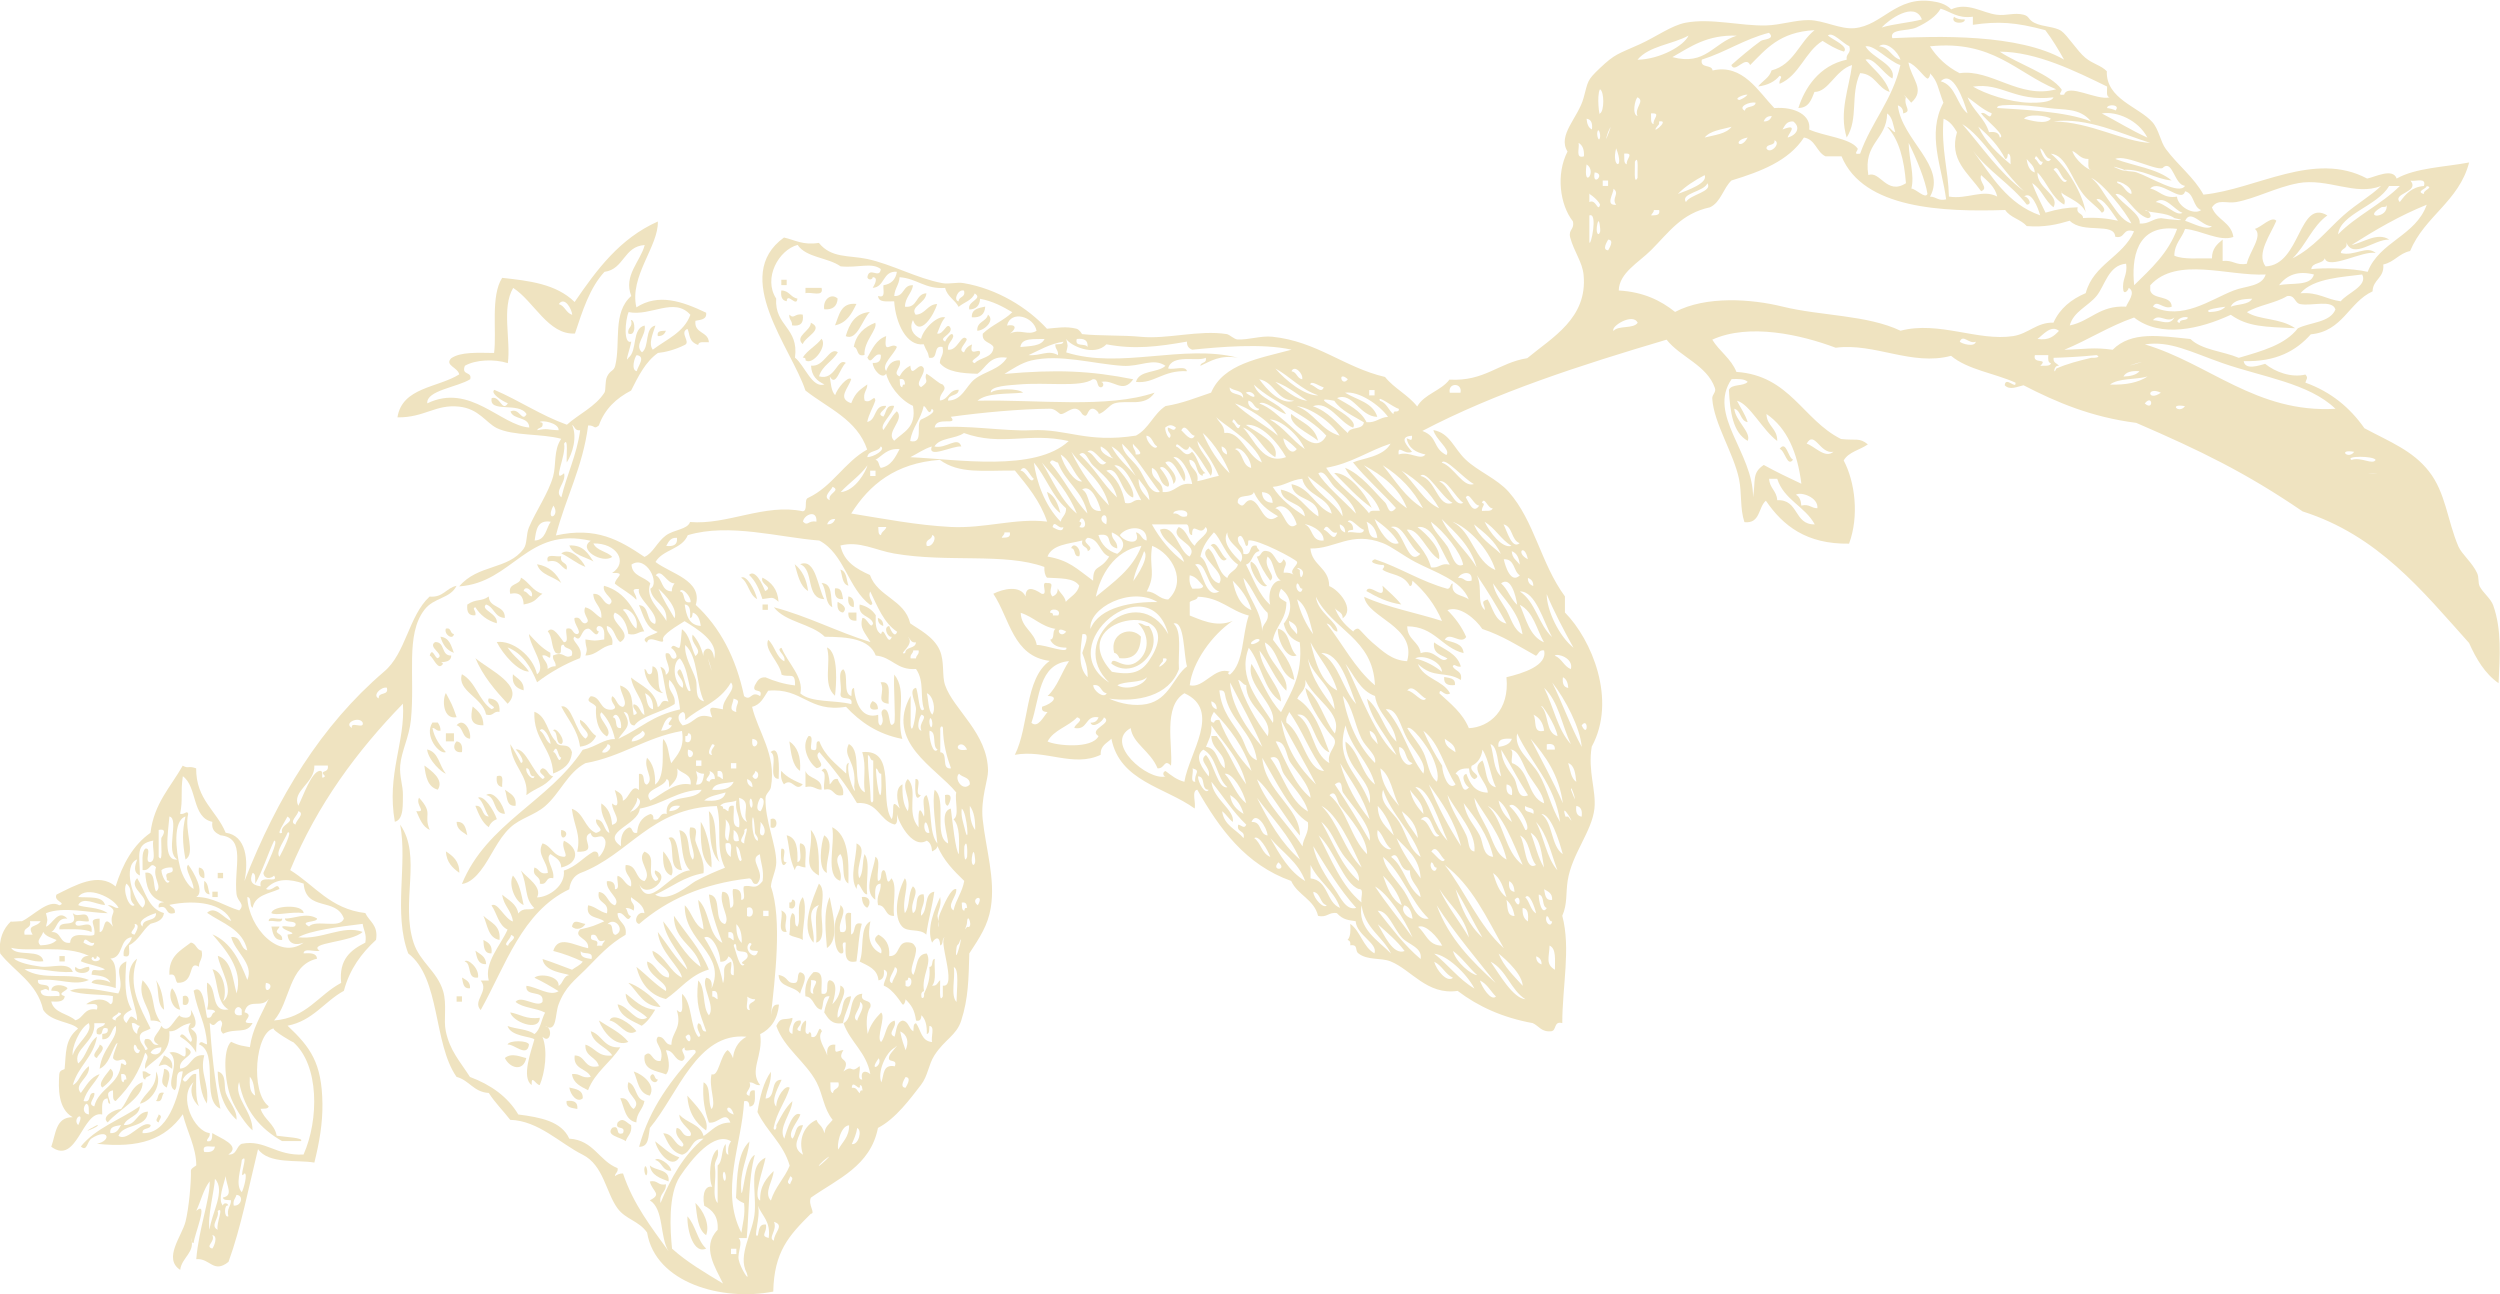 <?xml version="1.0" encoding="UTF-8"?> <svg xmlns="http://www.w3.org/2000/svg" id="Layer_2" viewBox="0 0 349.76 181.05"><defs><style>.cls-1{fill:#efe3c0;fill-rule:evenodd;}</style></defs><g id="Layer_1-2"><path class="cls-1" d="m274.88,2.72c.12.66-2.1.67-1.5-.38.33.29.85.4,1.5.38Z"></path><path class="cls-1" d="m109.31,39.14h.75v.75h-.75v-.75Z"></path><path class="cls-1" d="m112.69,40.27h2.25c.36,1.36-1.48.52-2.25.75v-.75Z"></path><path class="cls-1" d="m109.31,40.64c1.12,0,1.28.97,2.25,1.13-.1,1.32-1.4-.94-1.5.37-.66-.09-.86-.65-.75-1.5Z"></path><path class="cls-1" d="m117.19,41.77c-.07,1.05-.65,1.6-1.88,1.5-.22-1.39,1.01-2.32,1.88-1.5Z"></path><path class="cls-1" d="m119.82,42.52c-.66,1.35-1.34,2.66-3,3,.59-1.41.78-3.23,3-3Z"></path><path class="cls-1" d="m137.84,42.89c-.07,1.06-.65,1.6-1.88,1.5-.05-1.18.96-1.29,1.88-1.5Z"></path><path class="cls-1" d="m121.7,43.65c-1.07,1.04-1.78,4.08-3.38,3.38.52-1.73,1.3-3.21,3.38-3.38Z"></path><path class="cls-1" d="m110.43,44.02c.72.7.68-.22,1.88,0,.17,1.17-.33,1.68-1.5,1.5.05-.67-.46-.79-.38-1.5Z"></path><path class="cls-1" d="m136.72,46.27c-.07-1.32,1.27-1.23,1.5-2.25,1.02.8-.49,2.24-1.5,2.25Z"></path><path class="cls-1" d="m88.28,44.77c.61-.07.76,2.46-.38,1.88-.15-.9.69-.82.38-1.88Z"></path><path class="cls-1" d="m113.44,45.15c1.92.91-.84,1.98-1.13,3-1.21-1.11,1.13-1.85,1.13-3Z"></path><path class="cls-1" d="m122.45,45.15c.39.91-1.64,2.6-1.5,4.51-1.21.33-.78-.97-1.5-1.13.34-1.79,1.48-2.77,3-3.38Z"></path><path class="cls-1" d="m93.16,46.27c-.16.46-.48.77-1.13.75-.18-.8.54-.71,1.13-.75Z"></path><path class="cls-1" d="m114.94,47.4c.88,1.02-1.27,3.8-2.25,3,.07-.32-.15-.35-.38-.38.68-1.07,1.88-1.62,2.63-2.63Z"></path><path class="cls-1" d="m180.64,57.91c1.36,1.14,3.3,1.7,3.76,3.75-1.28-1.06-4.15-2.24-3.76-3.75Z"></path><path class="cls-1" d="m248.98,62.8c.94-1.28,1.18,1.29,1.88,1.5-.81,1.14-1.15-1.32-1.88-1.5Z"></path><path class="cls-1" d="m191.91,71.05c-1.99-1.39-3.55-3.2-5.26-4.88,1.96-.08,4.28,2.73,5.26,4.88Z"></path><path class="cls-1" d="m148.36,71.81c-.91-.72-1.59-1.66-1.88-3,1.09.54,1.55,1.71,1.88,3Z"></path><path class="cls-1" d="m169.38,76.31c.86-.96,1.45,1.53,2.25,1.88-.86.96-1.45-1.53-2.25-1.88Z"></path><path class="cls-1" d="m79.65,76.31c1.97-.09,2.62,1.13,3.38,2.25-1.19-.69-2.87-.89-3.38-2.25Z"></path><path class="cls-1" d="m149.86,76.69c.34-1.01,1.52.17,1.13,1.13-.87.12-.42-1.08-1.13-1.13Z"></path><path class="cls-1" d="m81.9,79.31c-1.28-.48-2.17-1.33-3.38-1.88,1.18-.92,2.91.83,3.38,1.88Z"></path><path class="cls-1" d="m78.52,77.81c-.28,1.16,1.03.72.75,1.88-.9-.35-.99-1.51-2.63-1.13-.39-1.26,1.17-.58,1.88-.75Z"></path><path class="cls-1" d="m111.94,78.94c2.17-.91,2.47,3.28,3.38,4.88-2.68-.07-1.36-4.14-3.38-4.88Z"></path><path class="cls-1" d="m175.01,78.56c1.28.59,1.17,2.58,2.25,3.38-.92.67-2.69-2.65-2.25-3.38Z"></path><path class="cls-1" d="m75.14,78.94c1.71.29,2.72,1.28,3.38,2.63-1.06-.95-2.92-1.09-3.38-2.63Z"></path><path class="cls-1" d="m111.18,78.94c1.04.84,1.66,2.09,1.88,3.75-1.17-.71-1.45-2.3-1.88-3.75Z"></path><path class="cls-1" d="m117.57,79.69c.91.22.83,1.42,1.13,2.25-.91-.22-.83-1.42-1.13-2.25Z"></path><path class="cls-1" d="m107.05,82.69c1.24-.56-.78-.92-.38-1.88,1.23.64,2.14,1.62,2.25,3.38-.92-.79-.8-.54-2.25-.38-.43-1.32-.96-2.55-1.88-3.38.89-.86,1.89,1.35,2.25,2.25Z"></path><path class="cls-1" d="m72.89,80.82c1.14.61,1.62,1.88,3,2.25-.94.63-.82,1.17-2.63,1.5-.05-1.08-.47-1.78-1.88-1.5-.37-1.62,1.41-1.09,1.5-2.25Zm1.5,2.63c.33-.78-.97-1.69-1.13-.75.54.09.63.62,1.13.75Z"></path><path class="cls-1" d="m114.94,81.57c1.58.04,1.24,2.01,1.5,3.38-1.1-.53-.74-2.51-1.5-3.38Z"></path><path class="cls-1" d="m193.41,81.94c.9.85,1.86,1.65,2.63,2.63-1.96-.29-3.45-1.06-4.88-1.88.41-1.27,2.76,1.72,2.25-.75Z"></path><path class="cls-1" d="m116.82,82.32c.99-.12.97.78,1.13,1.5-.99.11-1.23-.52-1.13-1.5Z"></path><path class="cls-1" d="m66.51,84.95c-.56.16.15.48,0,1.13-.99.11-1.23-.52-1.13-1.5,1.33-.89,1.87-.34,3-1.13.06,1.69,2.32,1.18,2.25,3-1.45-.05-1.48-1.52-2.63-1.88-.85.76,1.73,1.25,1.5,2.63-1.36-.39-2.33-1.17-3-2.25Z"></path><path class="cls-1" d="m118.69,83.45c.66.09.86.64.75,1.5-.66-.09-.86-.64-.75-1.5Z"></path><path class="cls-1" d="m117.19,84.2c.65.34,1.45.84.75,1.5-.66-.09-.86-.65-.75-1.5Z"></path><path class="cls-1" d="m106.68,84.57h.75v.75h-.75v-.75Z"></path><path class="cls-1" d="m118.69,85.7h1.13v1.13c-.82.07-1.19-.31-1.13-1.13Z"></path><path class="cls-1" d="m122.82,86.45c.46.16.77.48.75,1.13-.46-.16-.77-.48-.75-1.13Z"></path><path class="cls-1" d="m159.24,87.2c.67-.05.79.46,1.5.38,2.34,3.32-2.04,7.68-5.26,5.26.18-1.3,1.81,1.22,3.75-.38,1.55-1.27,1.63-3.62,0-5.26Z"></path><path class="cls-1" d="m62.38,87.95c.83-.21.53.72,1.13.75-.15.94-1.45.02-1.13-.75Z"></path><path class="cls-1" d="m178.77,87.95c1.77.35,1.48,2.77,2.63,3.75-1.24.6-2.66-1.84-2.63-3.75Z"></path><path class="cls-1" d="m159.62,89.08c-.07,1.93-.77,3.24-3,3-.17-.33-.33-.67-.75-.75-.69-2.75,2.38-3.84,3.76-2.25Z"></path><path class="cls-1" d="m61.62,89.08c1.26.12,1.5,1.26,1.88,2.25-1.03-.35-1.57-1.18-1.88-2.25Z"></path><path class="cls-1" d="m63.13,91.71c0,1.3-2.05.69-1.13,1.13-.72,1.17-1.34-.88-1.88-1.13.37-1.24.74.42,1.13.37,1.05-.51-1.51-1.54-.38-2.25,1.44-.06.81,1.94,2.25,1.88Z"></path><path class="cls-1" d="m115.69,90.58c1.7.68,1.29,5.47,1.13,6.76-1.8-1.57-.48-4.65-1.13-6.76Z"></path><path class="cls-1" d="m66.51,92.08c1.87,1.6,7.03,3.89,4.51,6.38-1.74-1.89-3.43-3.83-4.51-6.38Zm3.75,4.13c1.32,2.7-.56-1.14,0,0h0Z"></path><path class="cls-1" d="m91.29,93.21c1.42.33.28,3.22,1.5,3.76-.93-.04-2.52-1.37-2.63-3.38.41.09.26.75.75.75.44-.06.32-.68.38-1.13Z"></path><path class="cls-1" d="m64.63,94.33c1.94,1.06,2.34,3.67,4.13,4.88,1.11-.33-.87-.56-.38-1.5,1.06.07,1.6.65,1.5,1.88-.9-.15-.82.69-1.88.38-.44-2.38-4.11-3.31-3.38-5.63Z"></path><path class="cls-1" d="m71.76,94.33c.62.64,1.57.93,1.5,2.25-.98-.27-1.69-.81-1.5-2.25Z"></path><path class="cls-1" d="m202.05,94.71c.72.16,1.61.13,1.5,1.13-.98.11-1.61-.14-1.5-1.13Z"></path><path class="cls-1" d="m123.2,95.46c1.63-.25,1.01,1.74,1.13,3-1.95-.2-.38-1.6-1.13-3Z"></path><path class="cls-1" d="m62.38,96.96c.76,1.46.88,1.54,1.5,3.38-1.93.37-2.03-2.49-1.5-3.38Z"></path><path class="cls-1" d="m122.07,98.09c.46.16.77.48.75,1.12-1.3.33-1.29-.58-.75-1.12Z"></path><path class="cls-1" d="m78.52,98.84c1.49-.36,1.97,3.53,3.38,4.5,1.12-.78-.94-1.53-.75-2.63,1.04.46,1.33,1.67,2.25,2.25-.4.85-1.14,1.37-2.25,1.5-.34-2.41-1.71-3.79-2.63-5.63Z"></path><path class="cls-1" d="m66.13,98.84c.76.62,1.5,1.26,1.5,2.63-1.96.04-1.79-1.22-1.5-2.63Z"></path><path class="cls-1" d="m80.02,105.22c-.13,1.74-1.28,2.47-2.63,3-.16-3.6-2.8-4.71-2.63-8.64,1.76.62,1.8,2.95,3,4.13.43,1.16,1.77-.08,2.25,1.5Zm-3-1.13c0-.9-1.07-2.65-1.5-1.88.7.42.8,1.46,1.5,1.88Zm1.5,1.88c-.51.06-.49-2.17-1.13-.75.51-.06.75,1.91,1.13.75Z"></path><path class="cls-1" d="m63.88,101.47c.93-1.15,2.08.65,1.88,1.88-1.16-.09-.9-1.6-1.88-1.88Z"></path><path class="cls-1" d="m62.38,102.59h1.13v1.13h-1.13v-1.13Z"></path><path class="cls-1" d="m63.88,103.72c.66.09.86.64.75,1.5-1.17.18-1.34-.94-.75-1.5Z"></path><path class="cls-1" d="m110.43,103.72c1.12.75,1.65,2.1,1.5,4.13-1.12-.75-1.25-2.51-1.5-4.13Z"></path><path class="cls-1" d="m107.81,105.22c1.31-1.16,1.19,2.3,1.13,3.75-1.6-.03-.03-3.22-1.13-3.75Z"></path><path class="cls-1" d="m59.37,107.1c.95.7,2.8,1.99,1.88,3.38-1.39-.37-1.7-1.8-1.88-3.38Z"></path><path class="cls-1" d="m114.94,107.85c.69-1.14,1.15,1.07,1.13,1.88.38-.24.39-.86,1.13-.75.22.79.93,1.07.75,2.25-1.5.37-1.13-1.12-2.63-.75-.22-.78.46-2.47-.38-2.63Z"></path><path class="cls-1" d="m109.31,107.85c.74.89,1.86,1.39,3,1.88-1.01,1.2-1.46-1.04-2.63,0-.32-.44-.5-1.01-.38-1.88Z"></path><path class="cls-1" d="m112.69,107.85c.4,1.22,2.37.88,2.25,2.63-.88,0-1.1-.65-2.25-.37v-2.25Z"></path><path class="cls-1" d="m69.51,108.6c1.13-.38.67.84.75,1.5-.66-.09-.86-.65-.75-1.5Z"></path><path class="cls-1" d="m128.08,108.98c1.06-.06-.31,2.31.75,2.25-.95,1.4-.79-1.43-.75-2.25Z"></path><path class="cls-1" d="m70.63,110.48c.71.54,1.66.84,1.5,2.25-1.38.13-1.13-1.37-1.5-2.25Z"></path><path class="cls-1" d="m68.01,111.23c1.01-.74,2.43,1.31,2.63,2.63-1.74-.02-1.13-2.37-2.63-2.63Z"></path><path class="cls-1" d="m132.21,111.23c1.31-.34.64,1.22.38,1.5-.51-.12-.31-.94-.38-1.5Z"></path><path class="cls-1" d="m60.12,116.11c-1.03-.47-1.41-1.6-1.88-2.63,1.54.17-.15-.8.38-1.88,2.1,2.29.57,2.3,1.5,4.5Z"></path><path class="cls-1" d="m99.17,113.48c1.45,1.18.59,5.37,1.5,7.13-1.65-1.59-1.26-5.07-1.5-7.13Z"></path><path class="cls-1" d="m107.81,114.61c1.09-.55,1.09,1.68,0,1.13v-1.13Z"></path><path class="cls-1" d="m63.88,114.98c1.18-.05,1.29.96,1.5,1.88-.64-.48-1.48-.78-1.5-1.88Z"></path><path class="cls-1" d="m98.04,114.98c.99,1.47,1.63,5.02,1.5,6.38-1.55-1.07-1.52-3.74-1.5-6.38Z"></path><path class="cls-1" d="m116.44,115.73c2.23,1.15,2.34,4.41,2.25,7.88-1.11-.64-.37-3.13-1.13-4.13-1.15.93.45,2.28,0,3.75-2.18-.7-.68-5.08-1.13-7.51Z"></path><path class="cls-1" d="m78.52,116.11c1.72.25-.3,2.27,0,0h0Z"></path><path class="cls-1" d="m113.44,116.11c1.19,1.31,1.13,3.87,1.13,6.38-2.41-1.29-.83-3.12-1.13-6.38Z"></path><path class="cls-1" d="m93.54,117.24c1.39-.75,1.32,3.17,1.88,4.5-2.09-.04-.88-3.38-1.88-4.5Z"></path><path class="cls-1" d="m110.06,116.86c1.44.32,1.57,1.93,1.5,3.75.84-.16.15-1.85.38-2.63,1.25.13.59,2.16.75,3.38-.94-.05-1.18-.72-1.5.38-.83-1.88-.62-2.57-1.13-4.88Z"></path><path class="cls-1" d="m115.31,116.86c1.6,1.08.1,3.28.38,5.26-1.32-.45-.83-4.23-.38-5.26Z"></path><path class="cls-1" d="m78.52,121.37c-.03-1.1-.86-1.39-1.5-1.88-.86.64.61,2.11.38,3.38-1.16-.28-.72,1.03-1.88.75.18-1.18-1.15-.85-.75-2.25.72.16.68,1.07,1.88.75-.1-1.7-1.6-2.55-.75-4.13,1.28.35,1.45,1.8,3,1.88.72-.04-.44-1.26,0-2.25,2.14,1.02,2.16,3.15-.38,3.75Z"></path><path class="cls-1" d="m119.82,117.99c1.7.75-.21,2.9.38,4.88.63-.74.41-2.34.75-3.38.87,1.13.13,3.87.38,5.63-.76.12-1.27-2.69-1.5-.75-1.05-1.69.05-4.44,0-6.38Z"></path><path class="cls-1" d="m109.31,118.74c1.05-.17-.29,2.05.75,1.88-.81,1.38-.87-1.09-.75-1.88Z"></path><path class="cls-1" d="m62.38,119.11c.98.65,1.9,1.35,1.88,3-.95-.68-1.79-1.46-1.88-3Z"></path><path class="cls-1" d="m92.79,119.11c.69.75,1.71,2.52,1.13,3.38-1.1-.41-1.22-1.79-1.13-3.38Z"></path><path class="cls-1" d="m122.45,119.86c.85.4.14,2.36.38,3.38.69-.06.23-1.27.75-1.5.63-.07.27,2.67,1.13,1.13.87,1.01.13,3.62.38,5.26-1.36.1-1.02-1.49-2.25-1.5-.29-1.41.46-1.79.37-3-.96.04-.75,1.26-.75,2.25-1.81-1.19-.14-4.38,0-6.01Z"></path><path class="cls-1" d="m27.83,121.37c.66.09.85.65.75,1.5-.66-.09-.86-.64-.75-1.5Z"></path><path class="cls-1" d="m30.46,122.12h.75v.75h-.75v-.75Z"></path><path class="cls-1" d="m71.76,122.49c.9.98,1.17,2.58,1.5,4.13-1.25-.52-2.16-2.9-1.5-4.13Z"></path><path class="cls-1" d="m128.83,128.13c1.07-.69.35-3.16,1.88-3.38-.27,2.1-.85,3.9-1.12,6.01-.92-.93-2.57-.26-3.38-1.13-1.24-1.32-.77-4.57.38-6.76.7.85-.44,3.05,0,4.88.74-.89.43-2.83,1.13-3.75,1.07.85-.53,2.2,0,3.75.93-.45,0-2.75,1.5-2.63.29,1.41-.46,1.79-.37,3Z"></path><path class="cls-1" d="m28.58,123.24c.56.32.54,1.21.75,1.88-.82-.06-.81-.95-.75-1.88Z"></path><path class="cls-1" d="m114.56,123.62c.83.68.47,2.26.38,3.75-.1,1.57.66,4.14-.75,4.51.16-1.71-.38-4.13.38-5.26-2.07.71-.51,3.22-.75,5.26-1.97-2.18,0-6.36.75-8.26Z"></path><path class="cls-1" d="m29.71,124.75h.75v.75h-.75v-.75Z"></path><path class="cls-1" d="m112.31,125.5c.73,1.54-.13,4.32,0,6.01-.49-.38-1.38-.37-1.88-.75.27-1.69-.12-1.87.38-3,.78.1.1,1.65.75,1.88.57-.98-.27-2.88.75-4.13Z"></path><path class="cls-1" d="m115.69,132.63c-.13-1.96-.56-4.94.38-7.13.39,2.12,1.47,5.92-.38,7.13Z"></path><path class="cls-1" d="m120.57,125.5c1.17-.18,1.34.94.75,1.5-.5-.25-.7-.8-.75-1.5Z"></path><path class="cls-1" d="m110.81,125.87c.73-.15.55,1.71-.38,1.13v-.75c.32.07.35-.15.38-.37Z"></path><path class="cls-1" d="m117.57,126.62c1.15.93-.45,2.28,0,3.75,1.86.48-.36-3.11,1.5-2.63v3c.77-.24.1-1.9,1.5-1.5-.44,1.56-.47,3.53-.75,5.26-1.79.41-1.53-1.22-1.5-2.63-1.02-.27.27,1.77-.75,1.5-.91-.52-.88-2.92-.75-4.13.11-1.08.78-1.86.75-2.63Z"></path><path class="cls-1" d="m42.48,127.75c-1.71-.27-3.81.42-4.51,0,.11-1.06,4.44-1.33,4.51,0Z"></path><path class="cls-1" d="m109.31,127.37c1.41.67.15,1.68.75,3-1.48.23-.44-2.06-.75-3Z"></path><path class="cls-1" d="m10.19,127.75c.79.83,2.08-.67,2.25,1.13-.55.2-1.94-.44-1.88.38.3.87,2.52-.96,2.25,1.13-1.13-.5-2.87-.38-4.5-.37-.19-1.57,2.85.1,1.88-2.25Z"></path><path class="cls-1" d="m69.88,131.5c-1.59-.28-1.67-2.08-2.25-3.38.94.93,2.47,1.29,2.25,3.38Z"></path><path class="cls-1" d="m37.6,128.88c-.06-.81,1.33-.17,1.88-.38.06.81-1.33.17-1.88.38Z"></path><path class="cls-1" d="m80.02,129.63c.26-1.18,1-.49,1.88-.37-.34.65-1.32.97-1.88.37Z"></path><path class="cls-1" d="m37.97,129.63h1.13c-.07.31-.38.38-.38.75.24.38.86.39.75,1.13-1.18.05-1.29-.96-1.5-1.88Z"></path><path class="cls-1" d="m67.63,131.5c.66.34,1.3.7,1.13,1.88-1.06.05-1.08-.92-1.13-1.88Z"></path><path class="cls-1" d="m66.51,133.01c.64.48,1.48.78,1.5,1.88-1.18.05-1.29-.96-1.5-1.88Z"></path><path class="cls-1" d="m8.31,133.76h.75v.75h-.75v-.75Z"></path><path class="cls-1" d="m10.56,135.26c.72.7.94.04,1.88,0,.57,1.15-2.45,1.15-1.88,0Z"></path><path class="cls-1" d="m116.44,140.51c.61-.64,1.14-1.37,1.13-2.63,1.52.65-.64,2.76-.38,4.51,1.01-.61.28-2.97,1.88-3-.23,1.39-.9,2.36-1.13,3.75-1.63.26-2.08-.68-2.63-1.5.12-.88.45-1.55.75-2.25-1.14-.14-.78,1.22-1.13,1.88-1.16-.21-.99-1.77-2.25-1.88-.16-1.66.37-2.63,1.13-3.38,1.63-.25,1.01,1.74,1.13,3,1.36.36.38-1.62,1.13-1.88,1.35.23.62,2.53.38,3.38Zm-2.63-1.5c-.41-.96,1.28-1.93-.37-1.88.21.54-.44,1.94.37,1.88Z"></path><path class="cls-1" d="m64.63,136.76c.55.33,1.19.56,1.13,1.5-.99.11-.97-.78-1.13-1.5Z"></path><path class="cls-1" d="m19.95,137.14c2.1,2.1.93,3.77,2.63,6.01-.33-.29-.85-.4-1.5-.37-.11-1.9-1.84-3.14-1.13-5.63Z"></path><path class="cls-1" d="m24.08,138.26c.66.72.8,1.96,1.13,3-1.22-.12-1.73-2.21-1.13-3Z"></path><path class="cls-1" d="m87.53,139.01c1.24.89,2.18,2.08,4.13,2.25-.51.87-1.07,1.69-1.88,2.25-1.39-.74-3.01-1.24-3.38-3,1.61.27,2.58,2.75,4.13,1.88-1-1.13-2.91-1.34-3-3.38Z"></path><path class="cls-1" d="m25.58,139.39c1.09-.55,1.09,1.68,0,1.13v-1.13Z"></path><path class="cls-1" d="m63.88,139.39h.75v.75h-.75v-.75Z"></path><path class="cls-1" d="m71.39,141.64c1.39.24,2.24,1.02,4.13.75-.08,2.09-3.89.49-4.13-.75Z"></path><path class="cls-1" d="m89.03,144.27c-1.42.95-2.34-1.26-3.75-1.5.49-1.28,3.13.56,3.75,1.5Z"></path><path class="cls-1" d="m83.78,142.77c1.44.94,3.07,1.69,4.13,3-1.78.77-3.53-1.38-4.13-3Z"></path><path class="cls-1" d="m71.01,146.14c.17-.62,2.84-.62,3,0-.27,1.89-2.1-.12-3,0Z"></path><path class="cls-1" d="m13.94,146.14c1.14.46-.27,1.44-.38,1.88-1.02-.34.38-1.32.38-1.88Z"></path><path class="cls-1" d="m24.08,149.53c-.89-.55-.7-.79-1.88-.38.2-.56.56-.95.75-1.5.66.34,1.3.7,1.13,1.88Z"></path><path class="cls-1" d="m70.63,148.02c1-.84,2.41-.06,3,0-.44,1.99-2.33,1.41-3,0Z"></path><path class="cls-1" d="m22.95,149.53c1.28.2.57,1.81.38,2.63-1.13-.64-.42-1.37-.38-2.63Z"></path><path class="cls-1" d="m19.95,149.9c.61-.11.65.35,1.13.38-.09.41-.75.25-.75.75-.44-.06-.32-.68-.38-1.13Z"></path><path class="cls-1" d="m21.83,149.9c.97,1.74-.59,4.16-2.25,4.51.65-1.6,2.38-2.12,2.25-4.51Z"></path><path class="cls-1" d="m30.46,149.9c1.3.34.83,2.13,1.13,3,.43,1.27,1.6,2.38,1.5,3.76-1.63-1.5-2.59-3.67-2.63-6.76Z"></path><path class="cls-1" d="m88.66,149.9c1.33.44,3.13,1.93,2.25,3.38-1.59-.29-1.67-2.08-2.25-3.38Z"></path><path class="cls-1" d="m91.29,150.28c.41.09.25.75.75.75-.33,1.02-1.67-.32-.75-.75Z"></path><path class="cls-1" d="m87.91,151.4c1.19.44.92,2.33,2.25,2.63-.19,1.18-1.11,1.65-1.13,3-1.59-.29-1.67-2.08-2.25-3.38,1.28-.16,1.13,1.13,1.88,1.5,1.28-1.3-1.34-1.9-.75-3.75Z"></path><path class="cls-1" d="m79.65,152.15c.91.21,1.93.32,1.88,1.5-.75.71-1.74-.46-1.88-1.5Z"></path><path class="cls-1" d="m22.95,152.9c-.4.35-.12,1.39-1.13,1.13.4-.35.12-1.39,1.13-1.13Z"></path><path class="cls-1" d="m98.79,158.16c-1.47-1.03-2.49-2.52-2.63-4.88,1.09,1.25,3.16,3.23,2.63,4.88Z"></path><path class="cls-1" d="m79.27,154.03c.98-.11,1.61.13,1.5,1.12-.72-.16-1.62-.13-1.5-1.12Z"></path><path class="cls-1" d="m22.2,155.91c.67.28.05.68,0,1.13-.67-.28-.05-.68,0-1.13Z"></path><path class="cls-1" d="m87.16,158.54c.46-1.22-1.21-.29-.75-1.5.78-.82,1.21.04,1.88.37.18,1.18-.53,1.47-.75,2.25-.69-.57-2.87-.77-1.88-1.88,1.21-.47.29,1.21,1.5.75Z"></path><path class="cls-1" d="m95.04,161.92c-1.1,1.82-3.12-.85-3.38-2.25,1.07.81,1.97,1.79,3.38,2.25Z"></path><path class="cls-1" d="m90.16,163.42c.14-.72.48.24.38.75-.14.72-.48-.24-.38-.75Z"></path><path class="cls-1" d="m90.91,163.04c.8.82,2.82.44,2.63,2.25-1.16-.46-2.43-.83-2.63-2.25Z"></path><path class="cls-1" d="m97.29,168.3c1.07,1,2.08,2.99,1.5,4.51-1.19-.81-1.27-2.74-1.5-4.51Z"></path><path class="cls-1" d="m96.17,170.17c1.15,1.23,1.38,3.38,2.63,4.51-1.69.81-2.67-2.33-2.63-4.51Z"></path><path class="cls-1" d="m202.42,63.55c.44-.71-1.61-2.13-1.88-3.38,2.31.41,2.86,2.58,4.51,4.13,1.74,1.65,4.37,2.66,6.01,4.5,3.63,4.09,4.49,10.03,7.88,14.64v2.25c3.74,3.78,7.3,12.25,3.75,18.77-.57,3.42.64,6.11.38,8.64-.35,3.26-3.17,6.36-3.75,10.14-.27,1.77-.02,3.24-.75,4.88,1.21,4.58,0,9.82,0,15.02-1.21-.33-.78.98-1.5,1.13-1.42.17-1.76-.74-2.63-1.13-4.24-.77-7.67-2.35-10.51-4.51-4.28.63-6.49-2.97-9.39-4.13-1.38-.55-3.22-.1-4.51-1.13-.51-.4.04-1.26-1.12-1.12.06-.44-.08-.67-.38-.75.43-.45.43-1.33.38-2.25,1.45,1.05,1.77,3.23,3.38,4.13.52-1.41-2.48-2.52-2.63-4.5-.97-.16-1.73-.15-2.63-1.13-1.18-.18-1.33.68-2.63.38-.56-2.32-2.86-2.9-3.76-4.88-6.37-2.27-10-7.27-13.14-12.77-.84.16-.15,1.85-.37,2.63-4.15-2.99-10.47-3.8-11.64-9.76-.62.64-1.57.93-1.5,2.25-3.82,1.81-7.73-.78-12.01,0,2.02-3.98,1.36-10.66,4.88-13.14-5.14-.62-5.59-5.92-7.89-9.39,1.4-.71,3.78-1.23,4.51.38.02-1.4.96-1.25,2.25-.38,1.02.27-.27-1.77.75-1.5,1.35-.05-.04.96.75,1.88.46-.17.77-.48.75-1.13.32.68.97,1.04,1.13,1.88.64-.73,1.62-1.14,1.88-2.25-.73-1.15-2.75-1.01-4.51-1.13-.29-.33-.4-.85-.37-1.5-5.55-2.02-13.48-.57-21.02-1.88-2.65-.46-4.86-1.8-7.51-1.12.47,2.28,2.24,3.27,4.13,4.13,1.08,3.05,4.84,3.42,5.63,6.76,1.08.78,3.28,1.82,4.13,3.76.71,1.63.28,3.53.75,4.88,1.18,3.43,5.96,6.69,6.01,12.01.01,1.2-1.05,3.92-.75,6.76.44,4.15,1.8,8.36,1.13,12.39-.41,2.47-1.52,4.11-3,6.38-.1,3.5-.12,6.26-1.13,9.39-.67,2.1-2.33,2.64-3.76,4.88-.83,1.3-.89,2.85-1.88,4.13-1.45,1.87-3.54,4.75-6.01,6.01-1.05,5.34-5.64,7.13-9.39,9.76-.44,1,.72,2.21,0,2.25-3.1,3.07-5.14,5.33-5.26,10.89-7.14,1.4-16.49-1.2-17.65-8.26-1.16-1.66-2.98-1.82-4.13-3.38-1.63-2.21-1.96-6.05-4.88-7.51-3.17-1.58-6.18-4.76-10.14-4.88-.98-1.27-2.12-2.38-3-3.76-2.13-.12-2.72-1.78-4.51-2.25-3.29-4.72-2.22-13.8-6.76-17.27-2.11-5.61-.07-12.58-1.13-18.02,3.1,4.42.02,10.8,1.88,16.52.88,2.7,3.3,4,4.13,6.76.57,1.9.03,4.01.38,5.63.59,2.75,1.89,4.07,3.38,6.39,2.91,1.09,5.26,2.74,6.76,5.25,3.11.4,6.05.96,7.13,3.38,3.42.21,4.15,3.11,6.76,4.13.11.6-.35.65-.37,1.12.3-.2.61-.39,1.13-.38,1.44,4.32,3.97,7.54,6.38,10.89-1.27-1.99-.62-5.89-2.63-7.13,1.77-.9.39-1.15,0-2.63,1.15-.27,1.11.65,2.25.38.06,1.19-1,1.25-.75,2.63,1.45-3.55,3.27-6.74,6.01-9.01-1.81-.05-1.59,1.91-3,2.25-1.52-.36-2.01-1.75-2.63-3,1.45.05,1.48,1.52,2.63,1.88.81-.48-1.25-1.22-.75-2.63.88.12.7,1.3,1.88,1.13.65-.67-1.59-1.64-1.5-3,.95,1.18,2.95,1.3,3.38,3,1.16-.72,1.89-1.87,3.75-1.88-.67-1.79-1.67.22-3,0-.57-1.56-.95-3.31-.75-5.63,1.11.52.54,2.72,1.12,3.75.71-.85-.44-3.05,0-4.88,1,.43,1.2-2.67,2.25-3.38.35.27.57.68.75,1.13.08-1.05.56-2.27,1.88-3-6.94-.65-9.58,8.07-13.52,12.77-.22,1.16-.1,2.66-1.5,2.63,1.49-5.52,4.59-9.43,7.89-13.14.27-1.02-1.77.27-1.5-.75-1.03.34.67,1.32-.38,1.88-1.14-.11-1.05-1.45-2.25-1.5.29.89.74,2.59,0,3.38-1.34-.54-3.23-.52-3-2.63,1.02-1.03.94.97,2.25.75.6-1.85-1.1-2.54-.37-3.38,1.06-.06.87,1.13,1.88,1.12.03-1.81,1.54-2.24.75-4.88,1.17,1.17.63-1.27.75-2.25,1.45,1.31,1.05,4.46,2.25,6.01.84-.06-.49-.95,0-1.88.71.04.26,1.24,1.13,1.13-.92-2.6-1.52-3.75-1.13-7.13,1.09,1.04.53,3.73,1.5,4.88.99-1.24-1.18-4.16-.38-5.26.66.09.86.65.75,1.5,2.15-4.87-3.86-6.48-3.75-11.64,1.02.98,1.26,2.74,2.63,3.38-.11-1.52-.64-2.61-.75-4.13,1.66,1.47,1.33,4.93,3.38,6.01-.77-2.1-1.56-4.19-1.88-6.76,1.96.17.53,3.73,2.25,4.13.79-.94-.87-2.62-.38-4.51,1.14-.01.94,1.32,1.13,2.25.84-.16.15-1.85.37-2.63.99-.11,1.23.52,1.13,1.5.81.06.17-1.33.38-1.88,1.11-.31,1.52.66,2.63-.75.22-1.6-.27-2.48-.38-3.75-1.79.71,1.01,2.57-.38,4.13-.83.21-.53-.72-1.13-.75-6.52.74-11.5,3.02-15.39,6.38-.91-.24-.2-1.9.75-1.5-.13-1.24-1.12-1.63-1.88-2.25-.15.9.68.82.37,1.88-.3-.2-.61-.39-1.13-.37.32.3.22,1.03.75,1.13-.56,1.24-.92-.78-1.88-.38.04,1.33,1.39,1.36,1.13,3-2.37,1.38-3.69,2.93-5.63,4.88-1.48,1.48-2.82,2.4-3.75,4.88-.51,1.36-.19,4.04-1.88,3,1.19.25.72,2.61-.37,1.5.79,2,.33,5.1-.38,6.76-.55,0-1.19-1.59-1.13,0-1.49-1.06-.04-4.82.38-6.38-.42-.44-3.29-.38-3.75-1.88,1.18.45,2.83.42,3.75,1.13.88-.63.96-2.04,1.5-3-1.21-.66-3.12-.64-4.13-1.5.75-1.03,3.07.89,3.76,0,.32-1.82-2.44-.57-2.25-2.25,1.5.15,3.26,1.53,4.51.75-1.08-.67-2.19-1.31-3.38-1.88.7-.67,3.5-.26,3.38,1.13.66-.34.62-1.38,1.5-1.5-.66-.28-3.5-.45-3.75-2.25,1.43.45,2.76,1,4.13,1.5.5-.38,1.13-.62,1.5-1.13-1.29-.59-2.63-1.12-4.13-1.5.69-2.28,2.91-.77,4.88-.38.19-1.45-2.16-1.48-1.13-2.63,1.88-.44,1.84-.47,3.38-1.13-.81-.69-2.66-.35-2.25-2.25,1.06.19,1.59.91,2.63,1.13.38-1.76-1.5-1.25-1.13-3,1.22.16,1.19,1.56,2.25,1.88.9-.93-1.31-1.92-1.13-3.38.82-.07,1.19.31,1.13,1.12.81.06.17-1.33.37-1.88.87.25,1.01,1.25,1.88,1.5.24-1.49-.99-1.51-.75-3,1.66-.04,1.3,1.95,2.63,2.25,1.21-1.25-1.21-2.88,0-4.13,1.89.75.09,2.89,1.5,4.13,1.12-.25-.36-.8,0-1.5,2.59.91-1.35,4.25-2.25,1.88,1.31,4,4.3-1.72,7.13-1.88-1.24-1.14-1.06-3.69-1.5-5.63,1.73.27.98,3.03,1.88,4.13.58-.73-.74-2.75-.38-4.5,1.41-.13.58,1.27.75,1.88.37,1.29,1.36,2.79,1.13,4.51-2.78.48-4.51,2-6.76,3,1.88,1.24,4.87-1.47,5.63-1.88,1.81-.95,2.8-1.35,4.13-1.88-1.37-2.71-.36-5.65-1.13-8.63-9.28.23-12.21,6.81-19.15,9.39-.85.4-1.36,1.14-1.5,2.25-6.61,3.16-8.89,10.63-12.39,16.9-1.23-1.29,1.26-2.63,0-4.13h1.13c-.69-2.51,1.71-5,2.63-7.13-1.28-.6-1.48-2.28-2.25-3.38.84-.57,1.84,1.9,3,2.25-.19-1.56-1.31-2.19-1.5-3.75.87.76,2.01,1.25,2.25,2.63.79-.98,1.46-.32,2.25-.75-1.46-1.4-.88-3.05-1.88-5.26.86,1.02,3.03,2.3,2.25,3.76,1.7-.03,4.01-1.69,3.75-3.76,1.73-.52,2.69-1.82,4.13-2.63.64-.14.71.29.75.75.64-.54,1.3-2.04.75-2.63-.48-.81-1.5.57-1.88-.75-1.68.69,1.31,2.74-1.88,2.63.55-2.45-.43-3.52-.75-6.01,1.7.56,1.78,2.73,3.38,3.38,1.5-.49-.1-.78,0-1.88,1.25,0,1,1.51,1.88,1.88-.23-1.52-1.3-2.21-1.13-4.13.91.59,1.41,1.6,1.5,3,1.56-.44-.04-1.86,0-3,1.28,1.06.57-1.21.38-1.88.55.33,1.19.56,1.13,1.5.92-.34,1.21-2.43,2.25-1.5v-2.25c1.04-.16.35,1.4,1.13,1.5,1.07-.85-.53-2.2,0-3.76.82.81,1.19,2.07,1.13,3.76,1.55-1.09.89-5.07,1.13-6.38.77.73.72,2.29,1.13,3.38.84-1.17,1.9-2.1,1.5-4.51-5.1.91-8.41,3.6-13.52,4.51-2.49,1.33-3.52,4.18-5.63,6.01-1.46,1.27-3.45,1.67-4.88,3-1.78,1.66-2.68,4.15-4.13,6.01-.6.78-1.54,1.76-2.63,1.88,3.44-8.46,12.21-11.57,16.9-18.77,2.02-.47,2.88-1.51,4.51-1.5-.34-1.54-.96-2.79-1.88-3.75-.85.67,1.78,2.47.75,3.38-1.54-.92-1.6-3.21-1.5-4.13-.33-.66-1.67-.62-.75-1.5,1.55.07,1.17,2.08,3,1.88,1.1-.32-.49-.94,0-1.88.66.34.62,1.38,1.5,1.5.82-.49-.44-2.03-.38-3,1.99.67,1.55,2.49,1.88,4.13,1.12-.25-.36-.8,0-1.5.88.12.84,1.16,1.5,1.5-.1-2.27-1.54-3.21-1.88-5.25,1.45,1.18,3.42,1.83,3.75,4.13.59-.16.32-1.18,1.5-.75-.55-1.45-.57-3.43-1.13-4.88.46.17.77.48.75,1.13,1.11-.66-.22-2,0-3,.83-.21.53.72,1.13.75.89-.1-.03-1.4-.38-1.5.27-.67.68-.05,1.13,0,.24-.38.23-1.29.38-2.63,1.1.77,1.26,2.49,1.88,3.75,1.2-.87-.8-1.67-.38-3,.72.79,1.21,1.79,1.5,3-.11-1.27,1.32-1.61,1.5.37.71-2.35-2.35-4.15-4.13-5.25-1,.64-3.29,1.95-3,2.63.18.85-2.04-.87-2.25.38-1.18-.73,1.1-1.11,1.5-1.5-1.64-.49-1.98-2.28-2.63-3.75,1.55.08.92,2.34,2.25,2.63.66-1.49-2.64-3.58-2.25-4.88-1.53-.12-.2.78-.37,1.5-.85-.9-2.03-1.47-3-2.25.04-.87,1.73-1.58-.38-1.5,2.3-1.5.65-4.21-2.63-4.13.47,1.04,1.92,1.09,2.63,1.88-1.32,1.01-4.9-1.05-3-2.25-8.95-2.08-10.84,5.85-18.4,6.38,2.62-3.12,6.84-2.3,9.01-5.26.53-.72.33-2.01.75-3,.97-2.29,2.73-4.8,3.38-7.13.46-1.65.03-3.64,1.13-5.26-2.74-.75-6.69-.37-9.01-1.5-1.52-.75-2.5-2.7-5.26-3-3.31-.37-4.85,1.55-8.64,1.5.66-4.22,5.63-4.13,8.64-6.01-.18-.99-2.07-1.26-1.13-2.25,1.32-.93,3.74-.77,6.01-.75.39-3.04-.51-7.95,1.13-10.51,3.72.41,7.54.83,10.14,3.38,3.1-4.54,6.35-8.92,11.64-11.26.12,3.43-4.02,7.69-3,12.01,3.08-2,6.41-.85,9.76.75.11.99-.78.97-1.5,1.13-.21,1.83,1.8,1.45,1.88,3-.6.03-1.43-.18-1.5.38-1.39-.48-1.12-1.51-1.5-2.25-1.18.52.52,1.85-.38,2.25-1.36.68-2.73,1.02-3.75,1.12-1.76,1.24-2.74,3.27-3.75,5.26-2.06,1.07-3.69,2.57-4.51,4.88-.75.62-.48-.03-1.5,0-.76,5.88-3.15,10.11-4.51,15.39,5.63-1.25,8.87.63,12.39,3,1.2-.51,1.78-2.12,3-3,1.17-.85,3-.81,3.38-1.88,5.18.45,10.49-2.64,15.77-1.5.78-.1.1-1.65.75-1.88,3.41-1.6,5.05-4.96,8.26-6.76-1.42-4.21-5.49-5.77-8.64-8.26-1.92-5.85-10.49-16-3-21.4,1.53.34,2.65,1.11,4.88.75,1.74,2.17,4.2,1.71,6.76,2.25,3.46.74,6.98,2.73,10.51,3.38.97.18,2.03-.17,3,0,4.66.8,8.88,3.38,11.64,6.38,1.39-.12,2.69-.37,4.13,0,.4.1.82.76.75.75,2.41.27,5.72.13,8.26.38,3.74.36,8.11-.99,12.01-.38.39.06,1.05.73,1.5.75,1.62.08,3.24-.55,4.88-.38,6.25.65,10.06,4.29,15.77,5.63,1.28,1.6,3.24,2.51,4.5,4.13,1-1.75,3.32-2.18,4.51-3.76,4.91.28,6.89-2.37,10.89-3,3.45-2.88,8.46-5.57,7.88-11.64-.17-1.83-1.31-3.17-1.88-5.26-.27-1.15.65-1.1.38-2.25-1.83-2.33-2.38-6.61-.75-9.76-1.45-2.31,1.5-4.73,2.25-7.51.65-2.37.45-2.42,2.25-4.13,2.18-2.06,2.46-1.95,5.63-3.38,2.25-1.02,4.43-2.63,6.38-3,3.53-.68,7.7.47,11.26.38,2.09-.06,4.09-.77,6.01-.75,2.09.03,4.37,1.32,6.38,1.13,3.9-.38,5.8-4.52,10.89-3.76.76.11,1.81.31,2.63,1.13,2.29-1.07,4.36.5,6.38.75,1.41.17,2.42-.34,3.76,0,.82.21.6.68,1.5,1.13,1.19.59,2.81.5,3.75,1.13.85.57,2.27,2.86,3.38,3.76,1.11.91,2.13,1.02,3,1.88-.14,3.89,4.49,4.99,6.38,7.13.92,1.04,1.12,2.74,1.88,3.76,1.72,2.31,3.94,3.96,5.26,6.38,7.4-.74,15.49-6.2,22.9-2.25,1.1-.21,3.6-1.54,4.13,0,2.63-1.5,6.66-1.6,10.14-2.25-1.42,5.46-6.24,7.52-8.26,12.39-1.55.32-2.2,1.55-3.75,1.88.17,1.92-1.45,2.06-1.5,3.76-3.34,1.54-4.16,5.6-8.64,6.01-2.06,2.32-4.88,3.88-9.39,3.75.21,1.32,2.18.6,3,.38,1.4,1.14,3.68,1.98,5.63,1.5.45.49.14.59,0,1.13,3.59,1.29,6.25,3.51,8.26,6.38,3.59,1.92,6.74,3.12,9.01,6.01,2.37,3,2.59,6.9,4.13,10.51.46,1.09,1.96,2.28,2.63,3.75.29.63.09,1.33.37,1.88.47.89,1.54,1.68,1.88,2.63,1.2,3.38.94,7.12.75,10.89-1.92-1.34-3.12-3.39-4.13-5.63-6.57-7.33-12.73-15.05-23.28-18.4-7.94-5.43-14.38-8.54-23.28-12.39-6.22-.79-11.15-2.87-15.77-5.26-.86.18-1.92.75-2.63,0,.1-1.32,1.66.68,1.5-.37-2.94-1.32-6.7-1.81-9.01-3.75-5.51,1.47-10.68-1.85-16.14-1.13-4.83-1.82-12.1-3.48-17.27-1.13.99,1.63,2.63,2.63,3.38,4.51,7.5.51,9.29,6.73,14.64,9.39,2.09.24,2.55-.24,3.75.75-1.1.78-2.71,1.05-3.38,2.25,1.59,3.02,2.18,7.76.75,11.64-5.96.09-9.25-2.51-11.64-6.01-1.08.92-.76,3.25-3,3-.64-1.94-.34-3.99-.75-6.01-.74-3.61-3.52-7.79-3.75-11.26-.04-.61.59-.89.37-1.5-1.11-3.2-4.86-4.33-6.76-6.76-12.07,3.58-23.9,7.39-34.17,12.77,2.23.83,1.39,2.4,3.38,3.38Zm-104.38,24.03c-.12-.88-.38-1.62-1.12-1.88-.08.29-.01.74-.38.75.05-.93.07-1.82-.75-1.88.22,1.53.6,2.91,2.25,3ZM286.15,4.22c-4.16-1.11-6.54-1.27-10.14-.75v-1.13c-2.15.28-3.06-.69-4.51-1.13-.59,1.07-1.89,1.94-3.38,2.63-1.25.57-3.83.14-3.38,1.5,6.25-.29,17.68-.65,24.03,3-.81-1.44-1.65-2.85-2.63-4.13Zm-22.9-.37c1.73-.53,3.85-.66,5.63-1.13-.99-2.66-4.73.11-5.63,1.13Zm-23.65,6.01c4.22-.98,6.44,2.99,8.63,5.26,2.96-.23,5.18,1.06,4.88,3,2.06.94,5.72,1.19,6.76,2.63.2.27-.8.92.37.75,1.57-4.44,4.52-7.5,5.63-12.39-1.69-.57-3.63-2.87-4.88-2.63.89,1.62,4.39,2.61,3.76,4.5-1.24-.65-2.67-3.08-3.76-2.63,1.19,1.44,2.75,2.51,3.38,4.51-1.72-.54-2.01-2.5-4.13-2.63-1.41,3.03-.2,6.36-1.88,9.01-1.11-3.54.34-6.95.75-10.14-2.34.71-3.3,3.79-5.26,3.76-.43,1.07-.77,2.23-2.25,2.25.87-2.76,2.89-5.94,6.76-6.76-.15-.91.68-.82.37-1.88-.89-.38-2.37-2.11-3-1.5.68.59,2.95,1.53,2.25,2.25-1.16-.34-2.07-.93-3-1.5-2.48,1.53-3.2,4.81-6.01,6.01-.15-.64.56-.96,0-1.13-.67.83-1.68,1.33-3,1.5.59-.79,1.56-1.19,1.88-2.25,3.08-.8,3.86-3.9,6.01-5.63-4.93.25-6.82,2.7-9.01,4.88-.63-1.44-2.15,1.28-2.63,0,1.1-.98,2.83-2.45,4.13-3.38.33-.24,2.11-.21,1.13-1.13-3.48.9-6.06,2.71-9.39,3.75-.28,1.28,1.38.62,1.5,1.5Zm-10.51-1.5c3.19-.07,6.53-1.98,7.14-3.38-2.27,1.24-5.56,1.45-7.14,3.38Zm4.88-.37c4.68,1.24,5.68-1.96,9.01-3-4.15-.15-6.46,1.55-9.01,3Zm31.91.37c-.3-1.09-2.01-2.72-3-1.88,1.51.12,1.71,1.54,3,1.88Zm8.26,1.88c4.39-.65,8.41,3.68,13.52,2.25-5.58-2.31-8.85-6.92-17.65-6.01,1.02,1.6,2.39,2.86,4.13,3.75Zm14.27,2.25c.2.27-.79.92.37.75.53-1.65,4.62.88,6.38.37-.56-.07-.34-.91-.37-1.5-4.29-2.09-9.88-4.88-15.02-4.88,2.57,1.73,7.11,3.16,8.64,5.26Zm-22.15,3.38c.02-.65-.29-.96-.75-1.13.57,4.9,6.88,8.48,4.51,12.77.88,0,1.11.65,2.25.38-.59-4.52-2.73-9.15-.38-13.52-.84-2.21-.76-2.93-1.88-4.13.12.13-.16.84-.38.75-.46-.2-1.6-1.95-2.63-2.25.39,2.31,2.47,3.8.38,5.63-.22-.33-1.55-1.67-.75-.75-.33,1.33.97,1.93-.37,2.25Zm5.26-4.5c2.14.61,2.21,3.3,3.75,4.5-.53-1.89-2.09-6.18-3.75-4.5Zm12.39,3c1.11.03,3.09-.03,3.38-.75-5.48.65-7.22-2.11-11.26-1.5,1.7,1,5.08,2.18,7.88,2.25Zm-60.07,1.5c.62-.29.62-3.09,0-3.38-.5.9-.05,4.11,0,3.38Zm19.52-1.88c.44-.18.85-.4,1.13-.75-.5-.06-2.07.59-1.13.75Zm-14.27,2.25c-.49-1.16,1.11-2.08,0-2.63-.35.32-.8,2.39,0,2.63Zm49.19,2.25c.86-.11,1.41.09,1.5.75.99-.14-1.95-2.44-2.63-3.38.7-.36,1.25,1.12,1.5,0-1.32-.55-2.27-1.48-3.38-2.25.76,1.87,2.38,2.88,3,4.88Zm-1.5-.75c1.04,2.21,2.74,3.77,4.51,5.25-.06-.56.13-1.38-.37-1.5-.08.29-.01.74-.38.75-.91-1.84-2.28-3.23-3.75-4.51Zm-32.66-2.25c.1-.77,1.4-.35,1.5-1.12-.87-.2-2.59.61-1.5,1.12Zm48.43,1.5c-1.61-1.95-3.79-1.57-6.01-1.88-1.38-.19-3.88-.54-6.38-.38-.29.08-.74.01-.75.38,3.56.23,9.59.47,13.14,1.88Zm3.38-1.5c.9-.9-1.23-.97-1.13-.37,0-.03,1.27.23,1.13.37Zm4.5,3.76c-1.26-2.43-4.25-3.73-6.38-3.38,2.14,1.11,4.13,2.37,6.38,3.38Zm-69.08-1.88c-.18-.72,1.16-1.62-.37-1.5.06.56-.14,1.39.37,1.5Zm30.04,7.13c1.63-.68,2.56,2.87,5.26,1.13-.25-3.25-.94-6.07-2.63-7.88.54.09.63.62,1.13.75-.29-.96-.37-2.13-1.13-2.63-.06,3.69-3.39,4.12-2.63,8.64Zm-14.64-7.51c.65.02.96-.29,1.13-.75-.64-.02-.96.29-1.13.75Zm40.17-.38c-.57-.46-3.23-.74-3.75,0,.81.21,3.07.9,3.75,0Zm-64.2,1.5c.1-.86-.09-1.41-.75-1.5.05.7.25,1.26.75,1.5Zm49.94,9.39c2.54.43,4.78-1.08,6.76,0-.33-1.42-1.36-2.15-2.25-3-.41.96,1.14,1.79,0,2.25-1.9-2.64-4.52-4.42-3.38-8.26-.47-.78-.97-1.53-1.88-1.88-.36,4.24.67,7.09.75,10.89Zm28.16-7.51c-4-1.26-8.88-3.63-13.52-3,5.19.07,9.7,2.82,13.52,3Zm-68.71-3s.02.35,0,.38c-1.78,2.04,1.8-.69,0-.38Zm18.02,2.25c1.26-.36,1.83-1.44.75-2.25-.94-.06-1.17.58-1.5,1.13,2.55-1.03.52.93.75,1.13Zm33.04,7.51c-3.02-2.74-5.81-7.7-8.64-9.39,2.79,3.21,5.19,6.83,8.64,9.39Zm-58.2-8.26c-.97,3,1.13-2.51,0,0h0Zm13.52.75c1.4-.36,3.01-.5,3.76-1.5-1.37.38-2.98.52-3.76,1.5Zm-14.64,0c.1-.51-.23-1.47-.38-.75-.1.51.23,1.47.38.75Zm20.65,0c-2.3.44-.94,1.81,0,0h0Zm45.06,11.64c-1.73.52-3.56.95-6.01.75-.81-.94-2.32-1.18-3.01-2.25-8.65.28-19.84-.13-22.9-7.51h-2.25c-1.27-.61-1.39-2.37-3.01-2.63-2.12,3.26-6.01,4.75-10.14,6.01-1.16,1.09-1.48,3.03-3,3.75-4.02.87-5.74,3.49-8.26,6.01-1.74,1.73-4.46,3.18-4.51,5.63,3.43.2,5.87,1.39,7.88,3,4.33-2.28,10.68-1.82,15.02-.75,5.4,1.33,11.81,1.15,16.52,3.38,5.36-1.41,10.82,1.51,15.77.75,2.12-.33,3.31-1.95,5.63-1.88.89-1.99,2.49-3.27,4.51-4.13,1.08-4.06,5.2-5.06,6.76-8.64-1.68-.56-1.15,1.1-2.63.75-.12-2.08-4.5-.34-6.38-2.25Zm-42.43-10.13c.48.95,2.14-.72,1.13-1.13.11.87-1.08.42-1.13,1.13Zm-25.53,1.12c.06-.93-.19-1.56-.75-1.88.17.71-.51,2.26.75,1.88Zm48.06,5.26c-.27-1.85-1.54-4.96-2.63-7.13.05,2.4.85,4.51.38,6.38.71.08,1.95,1.5,2.25.75Zm-43.55-6.38c-.75,2.69,1.26,3.2,0,0h0Zm60.82,1.5c-.88-.12-.84-1.16-1.5-1.5.08.71.97,2.49,1.5,1.5Zm-1.5,7.88c-.3-1.09-1.25-3.49-2.25-2.63.45-.11,1.29,1.09.38,1.13-2.18-2.82-5.36-4.66-7.51-7.51,2.59,3.55,4.83,7.43,9.39,9.01Zm6.38-.38c-.53-1.69-3.79-2.52-3.38-3-.15.9.69.82.37,1.88-1.79-.97-2.39-3.12-3.75-4.51-.1,2.24,3.14,3.11,2.25,4.88-1.23-.9-1.67-2.59-3-3.38.55,1.45,1.22,2.79,1.88,4.13,1.81-.53,2.98-.71,4.5-.75-.27,1.02.75.76.75,1.5,1.87-.11,3.44.06,4.88.38-.75-1.02-2.11-3.38-3-3,.25.42,1.74,1.45.75,1.88-.75-.97-1.75-1.5-2.63-2.63-1.62-2.08-2.36-5.44-4.51-5.63,2.28,1.85,4.53,5.73,4.88,8.26Zm.75-6.01c-.56-.07-.35-.91-.38-1.5-1.14.02-1.46-.79-2.25-1.13.31,1.21,2.24,2.75,2.63,2.63Zm-64.96-.75c-.17-.72,1.16-1.62-.37-1.5.06.56-.13,1.39.37,1.5Zm58.2-.37c-.54.2-.92-1.46-1.13-.38.38-.04.76,1.62,1.13.38Zm18.02,2.63c-2.5-.25-3.9-1.61-6.76-1.5,2.35.67-3.49-1.22-.38,0,.62.24,1.66.17,2.25.37,2.01.69,5.96,3.22,6.76,1.88-1.49-.15-1.68-3.56-3-2.63-.37.91-5.31-1.88-6.76-1.13,2.64.99,5.91,1.35,7.88,3Zm-3.01,1.13c1.35.27,1.82,1.43,3.76,1.13.12,1.39,2.34,2.64,3.38,1.88-1.19-.44-.93-2.33-2.25-2.63-.45,1.79-3.56-1.82-4.88-.38Zm-71.71-1.5c-.04-.62.21-3.4-.37-2.25.04.62-.21,3.4.37,2.25Zm55.57-.75c-.04-.96-.69-1.31-1.13-1.88.12.88.38,1.62,1.13,1.88Zm-62.7-1.13c-.55,3.64,1.54.96,0,0h0Zm67.21,2.25c-.86-.04-1.21-2.51-1.88-1.5.58.33,1.36,2.36,1.88,1.5Zm-66.08-1.13c-.4,2.18,1.63.16,0,0h0Zm11.64,3.01c1.38-.51,4.23-1.51,3.75-2.63-1.39.73-2.7,1.56-3.75,2.63Zm60.45,1.13c.8,1.04,1.61,2.57,3,3-.73-1.53-4.02-5.73-5.63-6.38,1.14.88,1.75,2.23,2.63,3.38Zm-70.96-2.25h.75v-.75h-.75v.75Zm73.96,1.13c.31-1.18-2.69-2.23-1.88-1.5.87.25,1,1.25,1.88,1.5Zm23.28-1.5c-3,.55-5.91,2.14-8.63,2.63-1.34.24-2.55-.51-3.38.75.65,1.73,2.7,2.06,3,4.13-1.93.7-4.49-.93-6.76-1.13-.43,1.32-1.48,2.03-1.5,3.75,1.3.58,3.42.33,5.26.38,0-1.37.74-2.01,1.5-2.63v3c1.45-.2,1.83.67,3.38.38.36-1.69,2.31-3.91,1.13-4.88.91-.24,2.36-1.86,3-1.13-.78,1.88-2.86,4.63-1.5,6.38,4.91-.19,4.62-9.53,8.64-7.13-2.12,1.51-3.02,4.23-4.88,6.01,3.01-1.52,4.77-3.91,7.13-6.01,1.92-1.7,3.82-2.71,5.26-4.13-3.59,1.47-7.39-1.15-11.64-.38Zm14.27,2.63c.8-1.08,1.64-2.11,3.38-2.25.38-1.26-1.17-.59-1.88-.75,1.34,1.64-2.61,1.75-1.5,3Zm-99.87,0c.57-1.07,3.8-1.44,3-2.63-.45,1.19-3.84,1.4-3,2.63Zm98.37-2.25c-1.58,2.8-6.84,3.92-7.13,6.76,2.54-2.6,6.07-4.19,8.64-6.76h-1.5Zm4.88,1.13c-.2-.54,1.46-.92.38-1.13.04.38-1.62.76-.38,1.13Zm-113.01,1.5c-.72-.94.57-1.54-.38-2.25.05.63-1.22,2.39.38,2.25Zm-3.75-.38c.94-.5,1.17,1.49,1.5.38-.3-.84-2-1.89-1.5-1.5v1.13Zm76.97,3c1.35.1,1.81-.69,3.01-.75,1,.18,4.41.51,1.88,0-1.17-.86-3.46-.69-4.13-1.12.45-.11,1.29,1.08.38,1.12-1.87-.52-3.12-3.63-4.5-3.38.92,1.42,3.59,2.79,3.38,4.13Zm6.01-1.5c-1.14-.37-2.44-2.55-3.75-1.5,1.37.15,2.9,2.08,3.75,1.5Zm27.78-.75c-2.74,1.63,1.19,1.53.75-.38.03.48-.46.2-.75.38Zm-7.88,7.13c-.3.83-1.77.49-1.88,1.5,1.72-.21,5.7-.14,7.89.38,1.64-4.24,6.74-5.03,8.26-9.39-3.83,1.55-7.22,3.54-10.51,5.63,1.5-.26,3.63-1.86,5.26-.75-2.1-.08-5.03,2.82-6.01.38.27,1.02-.74.76-.75,1.5,1.9.5,3.61-1.13,4.88,0-1.76-.42-6.61,2.43-7.13.75Zm-94.24-6.01c.59-.04,1.3.05,1.13-.75h-.75c0,.38-.3.45-.37.75Zm-8.64,3.75c.18.75,1.24-4.26,0-3.75v3.75Zm83.35-3c.98.3,3.05,1.43,3.75.75-1.43.04-2.96-2.49-3.75-.75Zm-73.21,0c-2.39,1.09,1.43-.65,0,0h0Zm-8.63,1.5c.06-.26-.13-2.19-.38-1.13-.33,1.43.2,1.88.38,1.13Zm74.71,7.51c2.33-2.29,4.78-4.48,6.01-7.88-5.82-.72-6.38,4.28-6.01,7.88Zm-73.59-4.88c.11-.23.93-1.45,0-1.5-.11.23-.93,1.45,0,1.5Zm-153.94,21.4c-.74-.28-2.54-1.43-1.88-1.88,3.5,1.5,6.46,3.55,10.14,4.88,1.64-1.48,4-2.52,5.26-4.5.22-.35.04-1.57.37-2.25.46-.93.93-.71,1.13-1.5.8-3.24-.42-7.43,2.25-9.76-1.13-2.87,1.28-4.82,1.88-7.13-2.95.18-2.87,3.39-5.63,3.75-2.05,2.21-3.07,5.44-4.13,8.63-3.74.21-5.73-4.51-8.64-6.38-1.66,2.77-.31,7.29-.75,10.52-1.92-.6-4.51-.49-6.01.37-.54,1.42,1.03.72.75,1.88-1.76,1.12-6.19,1.57-6.01,3.38,5.97-2.9,10.29,3.1,14.27,3.38-.05-1.58-2.23-1.03-2.63-2.25,1.27-.6,1.6,1.59,2.25.38-1.02-1.78-5.33-.09-4.88-2.25,1.16-.38,1.46,2,2.25.75Zm61.57-.38c2,0,2.51-2.03,3.75-3,1.36-1.07,3.51-1.35,4.51-3-2.48-.35-2.87,1.39-4.13,2.25-2.19-.06-4.25-.25-5.26-1.5,0-.89.65-1.11.37-2.25-1.43-.31-.44,1.81-1.88,1.5-.21-1.08-.27-.65-.75-1.88-2.39.32-3.93-2.94-4.13-6.01-1,0-2.21.21-2.25-.75,1.13.38.66-.84.75-1.5,1.09-.16,1.71-.79,1.88-1.88-2.04-.16-1.63,2.12-3.38,2.25.11-.23.93-1.45,0-1.5,0,.38-.66.47-.75,0,.26-1.58,1.71.36,1.88-1.13-1.29-.98-3.09-.13-5.63-.38-1.75-1.25-4.81-1.2-6.01-3-2.65.71-4.85,4.65-3,7.51-.24,3.87,3.21,4.04,2.63,8.26,1.34,1.05,2.4,4.34,4.13,3.75-1.03-.47-1.82-1.18-1.88-2.63,1.88.24,2.54-2.7,3.75-1.88-.71,1.29-2.18,1.83-2.63,3.38,2.29.65,2.54-2.7,3.75-1.88-.82.64-1.4,3.51-2.25,1.88.15.98.19,2.06.75,2.63.3-.97,1.78-2.71,2.25-2.25-.39,1.31-2.02,2.69,0,3.38.63-1.64,1.37-1.96,2.25-2.63,0,.88-.65,1.1-.38,2.25.86.52,1.41-.97,1.5,0-.33,1.05-.9,1.85-1.13,3,1.37-.26.86-2.39,2.63-2.25.06.5-1.53,1.13-.37,1.5.44-.56.32-1.68,1.5-1.5-.19,1.2-2.11,2.63-1.5,3.38.64-.86,1.11-1.9,1.88-2.63,1.19,1.17-1.65,2.94-.37,4.13,1.27-1.23,3.17-1.83,2.63-4.88-1.95-.89-3.44-3.09-3.75-4.51-.56.9-1.88-.59-1.88-1.5.82.07,1.19-.31,1.13-1.13-.96-.41-1.31,1.61-1.88.38.68-1.19,1.23-2.52,2.63-3-.4,2.85.69.75,1.5,1.5-.36,1.03-2.24,2.5-1.5,3.38.3-.83.75-1.5,1.88-1.5.41.96-1.14,1.79,0,2.25.34-.66.84-1.16,1.5-1.5.15,2.02,1.28-.84,1.88.38.18.96-1.33,2.13-.37,2.63,1.4-1.01.29-.92.75-1.88.99.59,1.74,1.41,2.25,1.5.83.79-.48,1.11-.37,2.25,1.25-.13,1.22-1.53,2.63-1.5-.04.97-1.46.54-1.5,1.5Zm160.7-14.64c-1.21,1.47-3.23,2.18-3.75,4.13,2.91-.6,4.17-2.84,7.88-2.63.19-.59,1.45-2.01.37-2.63-.09.41-.62.9-.75.38-.26-1.64.64-2.12.38-3.76-2.48.2-2.96,3.08-4.13,4.51Zm7.51-1.5v.75c.4,1.35,2.93.58,3.01,2.25-1.16.5-2.08-1.11-2.63,0,4.06,1.98,8.01-.97,11.26-2.25,1.73-.68,3.98-.53,4.51-2.25-5.23.27-12.44-2.58-16.14,1.5Zm18.02,0c1.75-.38,4.44.19,4.88-1.5-2.22-.56-3.77.05-4.88,1.5Zm3,1.13c2.46-.21,3.63.87,5.63,1.12.88-1.14,3.84-2.15,3-3.75-2.53.35-6.84.48-8.64,2.63Zm-189.61-.75c-2.83.2-3.94-1.32-6.38-1.5-.06,1.06-.69,1.56-.75,2.63,1.48.1,1.15-1.6,2.63-1.5-.19,1.19-1.1,1.65-1.13,3,1.83.21,1.45-1.8,3-1.88-.06,1.38-2.37,1.86-1.5,3,1.41-.09,1.59-1.42,3-1.5-.39,1.48-2.44,4.76-3.38,2.25-.59,1.19.04,2.14,1.13,2.63.36-1.53,2.41-3.34,3.38-3-.54.58-.79,1.46-1.13,2.25.92.25,1.37-1.82,1.88-.75.25.92-1.82,1.37-.75,1.88.11-.33,1.02-1.64,1.13-.75-.16.72-.81.94-.75,1.88,1.38.23,1.87-2.36,2.63-1.5,0,.56-1.39,1.54-.38,1.88.21-.54.59-.91,1.13-1.12-.48,1.92,1.09.4,1.12,1.12.11.66-1.77,1.16-.75,1.51.77-.86,2.56-.69,2.63-2.25-.38-.75-1.66-.59-1.5-1.88,1.2-1.18,2.93-1.82,4.13-3-1.34-.79-2.71-1.54-4.51-1.88-.05.96-.55,1.46-1.5,1.5-.38-1.16,2-1.46.75-2.25-.38,1-1.52,1.24-2.25,1.88-.51-.99-1.58-1.42-1.88-2.63Zm1.88,1.88c0-.74,1.02-.48.75-1.5-.83-.28-1.55,1.38-.75,1.5Zm177.97,1.88c-4.26,1.98-9.81,3.29-13.52.38-3.53,1.23-6.39,3.12-9.76,4.51,2.88-.07,4.05-.38,6.76,0,2.62-2.63,6.59-1.94,10.89-1.5,1.59,1.54,4.55,1.7,6.76,2.63,3.19-.94,6.46-1.8,8.26-4.13,1.76-.87,4.48-.78,5.26-2.63-.43-1.44-3.29-.46-4.88-.75-.88-.12-.7-1.3-1.88-1.13-1.63,1-4,1.26-5.63,2.25,1.72,1.14,4.63.77,6.76,2.25-4.26-.2-6.61-.18-9.01-1.88Zm0-1.13c.97-.4,2.51-.24,3-1.12-1.34.04-2.58.17-3,1.12Zm-232.03,1.13c-.07-.84-1.08-2.63-1.88-1.5.87.25,1,1.25,1.88,1.5Zm8.26,3.75c-.07.64-1.01,3.29-.38,2.25,1.27-.98.43-4.08,2.25-4.5.28,1.43-1.54,2.69-.37,3.75,1.08-.79.32-3.43,1.88-3.75-.45,1.39-.97,2.58-.37,3.38,1.92-1.46,4.36-2.4,5.26-4.88-2.25-2.54-5.56.26-8.64-.38-.49,1.15-.75,4.59.38,4.13Zm220.77-4.13c.96-.04,1.79-.21,2.25-.75-.69.09-3.08.38-2.25.75Zm-168.2,1.88c1.69-.26,1,.77.38,1.12,1.53-.69,2.55.35,3.75-.38-.37-2.01-3.6-2.94-4.13-.75Zm84.85.75c.7-.81,2.76-.24,3.38-1.13-.65-1.46-3.83.52-3.38,1.13Zm75.47-1.5c1.26.09,2.37.81,3-.38-1.01.89-2.15-.67-3,.38Zm3.75.38c0-.62,1.04-.21,1.13-.75-.76-.32-2.07.59-1.13.75Zm-19.9,2.25c1.63.25,2.33-.43,3-1.13-1.08-.9-2.23.55-3,1.13Zm-142.3,1.13c1.35-.15,2.91-.1,3.38-1.13-1.43.07-3.22-.22-3.38,1.13Zm10.14,4.5c-1.77,1.2-6.41.38-10.51.75-.98.09-3.97.19-3.76,1.13.65-.62,3.86-.62,4.51,0-2.27.23-5.03-.02-6.38,1.13,8.49-.19,18.14,1.12,24.78-1.13-1.39,2.09-3.8.95-5.63,1.5-.71.21-1.38,1.32-2.25,1.5.25-.05-.36-.73-.75-.75-.92-.04-.61,1.57-1.5.75-1-1.71-2.21.03-3,0-.23,0-.74-.76-1.5-.75-4.3.04-9.45.52-13.89,1.13,1.14,1.34-2.06-.14-2.25,1.5,4.53-.42,9.71.56,13.52.38,5-.25,7.69,1.84,14.64.75,1.8-.96,2.46-3.05,4.13-4.13,2.38-.38,4.31-1.19,6.38-1.88,1.72-4.04,6.73-4.78,11.26-6.01-4.15-.93-10.1-.37-13.89,0-.47-.16-.77-.48-.75-1.13-4.07.71-7.33,1.13-11.26.38-1.74,1.79-5.08.16-5.63-.75.26,1.15.26.72,0,1.88,7.56,2.4,16.4-1.22,24.03.75-2.55-.43-3.79.46-5.26,1.13.04-.59.96-.29.75-1.13-1.1.62-4.74-.62-5.26,1.5.78.22,2.47-.46,2.63.38-3.41-.16-4.55,1.78-7.13,1.5.44-1.69,3.03-1.22,4.13-2.25-1.72-1.18-3.52.16-6.01,0-4.19-.28-8.74-1.69-12.77-.75-1.36.32-2.74,1.25-3.75,1.88,7.32-.65,11.99-.45,18.02.75-1.51,2.13-2.72-.06-4.51.38.38,0,.47.66,0,.75-.71-.04-.26-1.24-1.13-1.13Zm-.75-4.5c.11-.99-.52-1.23-1.5-1.13-.34,1.21,1.22.53,1.5,1.13Zm124.28-.75c-.96.41-1.79-1.14-2.25,0,.26.29,2.09.83,2.25,0Zm-132.54,1.88c1.78.14,2.71-.79,4.13,0,.09-.71-.42-.83-.37-1.5.44-.06,1.06.07,1.13-.38-1.94.31-3.33,1.18-4.88,1.88Zm182.85,7.51c-3.69-3.58-10.24-4.45-15.77-6.38-4.5-1.58-7.39-3.17-10.89-2.63,8.97,2.67,15.63,9.65,26.66,9.01Zm-237.66-5.26c.22-.8,1.29-2.05,0-2.25-.29.26-.84,2.09,0,2.25Zm196.36-.75c.56-.06,1.39.13,1.5-.37-.44-.07-.41-.6-.37-1.13h-1.88c-.37,1.36,1.97.32.75,1.5Zm2.25.38c1.47-.66,3.16-1.09,4.88-1.5.53.03,1.44-.08.75-.38-2.13.22-4.7.35-6.01.38-.11.74.51.74.75,1.13-.78-.2-.8,1.46-.38.38Zm11.26-.75c-3.04.96,2.48-.65,0,0h0Zm-114.51,4.5c-2.44-.81-3.9-2.61-6.01-3.76,1.38,1.63,4.13,3.87,6.01,3.76Zm-2.25-2.25c.16-.83-1.12-2.07-1.5-1.12.77.11.74,1.01,1.5,1.12Zm114.89-.38c.96-.04,1.79-.21,2.25-.75-1.08-.08-1.91.09-2.25.75Zm5.26-.38c-2.98.2,1.84-.12,0,0h0Zm-113.77.75c-1.52-1.32-.88,1.21,0,0h0Zm106.63.75c2.21.08,3.97-.28,5.26-1.13-1.65.47-4.06.2-5.26,1.13Zm-168.96.38c.02-.23.06-.45.38-.38-.04-.46-.11-.89-.75-.75.06.44-.06,1.07.37,1.13Zm54.82,1.88c-2.56-.07-2.68-2.57-4.88-3,1.01,1.38,3.06,3.69,4.88,3Zm1.88,0c-.34-.02-2.68-2.09-4.51-2.63,1.29,1.08,2.94,2.54,4.51,2.63Zm64.2,1.88c.05,1.7,1.54,1.96,1.5,3.75-2.03-1.48-3.84-5.16-5.63-5.63.5,1,1.14,1.87,1.5,3-1.08-.17-.89-1.62-1.88-1.88.17,1.72,2.43,3.32,1.88,4.5-2.08-1.17-2.46-4.04-2.63-7.13.37-.88,2.05-.46,2.63-1.13-.44-.43-1.33-.42-2.25-.38-3.43,4.98,3.03,10.26,3,16.52.39-2.32-.2-3.39,1.5-4.51,1.69.94,3.47,1.79,5.26,2.63-.54-4.34-1.98-7.78-4.88-9.76Zm-61.95-3.75c-.48-.08-1.84-1.09-1.88-.38.56,0,1.54,1.4,1.88.38Zm-5.26,3.75c-1.18-.33-2.98-2-3.75-1.5,1.54.56,2.79,1.88,3.75,2.63,1.54,1.2,4.12,4.67,5.63,1.88-2.72-3.04-7.15-4.37-10.14-7.14.75,2.13,3.43,2.33,4.51,4.13Zm22.9-3h1.5c.3-1.44-1.8-1.44-1.5,0Zm-28.91.75c.08-1.21-1.34-.91-1.88-1.5-.06,1.18,1.52.73,1.88,1.5Zm.37-.75c2.11,1.56,1.07-.62,0,0h0Zm16.9,4.13c1.35.1,1.81-.69,3-.75-1.19-1.69-4.1-3.65-6.01-3.38,1.62,1,3.9,1.35,4.51,3.38-2.47-.04-3.44-3.55-5.63-2.63,1.57.93,3.3,1.71,4.13,3.38Zm.37-3.75h.75v-.75h-.75v.75Zm110.76-.38c-2.07-.97-1.9,1.33,0,0h0Zm-115.64,1.13c-4.74-.94,3.75,2.15,2.63,3.76-1.92-.71-3.4-3.85-5.63-3,2.15.73,3.37,2.39,4.88,3.75.27-.98,2.14-.36,2.25-1.5-1.46-.91-3.16-1.59-4.13-3Zm8.26,1.88c.02-.23.06-.44.38-.38.23-.02.44-.06.38-.37-.77-.2-3.13-2.08-2.63-1.13.94.31,1.19,1.32,1.88,1.88Zm-16.15,3c-1.08-2.18-4.47-4.04-6.01-4.51,1.78,1.73,4.08,2.92,6.01,4.51Zm-2.63-3.76c-.77-.11-.74-1.02-1.5-1.13-.28.95,1.43,1.76,1.5,1.13Zm123.9-.75c1.26,1.14,1.14-1.39,0,0h0Zm-112.64,4.51c-1.16-1.98-4.25-4-6.01-4.13,2.48.9,3.38,3.38,6.01,4.13Zm-58.57-2.25c.54-.25,2.38-1.08,1.5-1.5-.37,1.24-.74-.42-1.13-.38-.38,1.87-1.59,2.91-1.88,4.88,1.97.47.73-2.27,1.5-3Zm176.84-1.88c-2.4-.43-.82,1.15,0,0h0Zm-134.41,3.75c2.33-.31,3.1,3.14,5.26,4.13-.9-2.94-6.05-5.68-6.38-6.38.33.79,1.14,1.11,1.13,2.25Zm11.26,2.25c-.82-1.94-3.34-4.16-4.88-4.13,1.94,1.07,3.1,2.9,4.88,4.13Zm-106.63-3.38c0,.5-.66.34-.75.75,1.53-.31,1.29-.06,3,0,.04-1.07-2.5-1.47-2.63-1.13.23.02.45.06.38.38Zm97.62,0c-.54.2-.92-1.46-1.13-.38.38-.04.76,1.62,1.13.38Zm4.88,4.51c-1.84-1.04-2.45-3.31-4.5-4.13,1.59,1.67,2.8,5.27,6.01,4.13-1.12-2.01-3.5-4.76-5.63-4.51,1.57,1.06,4.74,2.51,4.13,4.51Zm-99.12.75c-.08-.71.25-3.71-.37-2.63.35,1.62-1.77,5.72,0,4.13.33,1.35-1.47,2.51-.38,3.38.77-3.23,2.14-5.87,2.63-9.39-.74.11-.74-.51-1.13-.75.76,1.7.06,4-.75,5.26Zm83.73-4.88c-.06.5.59,2.07.75,1.13-.02-.48-.48-.52-.38-1.13.44.05.85.67,1.13,0-.56-.44-.95-.44-1.5,0Zm4.13,1.13c-.69.02-1.27-1.92-1.88-.75.38.29,1.4,1.8,1.88.75Zm-25.16,4.88c-4.43-.03-7.79.5-10.51-1.5-6.18.46-9.83,3.44-12.39,7.51,4.68.75,9.13,1.63,13.89,1.88,4.83.25,9.1-1.28,13.52-.75-.99-2.89-2.76-5-4.5-7.13Zm7.51-4.13c-5.62-1.27-9.34.79-14.64-1.12-1.16.84-3.38.62-4.13,1.88,1.62.39,3.28-1.53,3.76,0-1.24-.13-4.77,1.79-4.13,0-1.14.36-2,1-3,1.5,6.54.3,17.45,2.11,22.15-2.25Zm22.53,4.51c-.37-1.26-2.17-4.33-3.76-5.63.94,2.19,2.17,4.09,3.76,5.63Zm-10.14-3.76c-.66-.34-.62-1.38-1.5-1.5-.07.85,1.27,2.19,1.5,1.5Zm35.67.75c-1.07.53-2.05-1.16-1.88.38,1.54-.52,3.06.91,3.75,0-1.34-.28-2.38-.87-2.63-2.25.47.08.77.59.75-.37-2.09.11-.49,1.59,0,2.25Zm-16.14-.38c-.56-.56-1.13-1.12-1.88-1.5.07.83,1.08,2.63,1.88,1.5Zm75.09.38c-1.87.39-2.66-3.09-3.75-1.13,1.08.31,2.58,2.16,3.75,1.13Zm-87.11,3.38c-.96-1.41-1.76-3-3-4.13-.48,1.51-1.79-1.11-1.88,0,.83.27,1.25,1.76,2.25.75.85.78.93,2.32,1.88,3-.23.02-.44.05-.38.37-1.11-.26-.59-2.16-1.88-2.25.04,1.33,1.39,1.36,1.13,3,1.05-.2,1.95-.55,3-.75-.8-1.82-1.86-3.4-3-4.88.22,1.79,2.72,3.28,1.88,4.88Zm152.81-4.51c-2.98.2,1.84-.12,0,0h0Zm-162.95,3.38c.94,1.34,1.58,3.71,3,3.38-1.75-2.25-3.22-4.79-5.26-6.76.03,1.38,1.44,2.23,2.25,3.38Zm-.38-1.88c1.57.16-.17-1.12-.38-1.5-.08.71.42.83.38,1.5Zm26.66,1.88c1.59,2.54,4.21,4.05,6.01,6.38.07-.55.91-.34,1.5-.38-.95-2.68-3.66-3.6-4.88-6.01,2.23.89,4.1,3.35,5.63,4.88.35.34.47,2,1.5.75-1.94-2.18-4.16-4.09-6.01-6.38,1.32-.59,4.23-.76,5.26-2.63-3.12,1.01-5.48,2.78-9.01,3.38Zm-64.2-1.5c.9,0,2.65-1.07,1.88-1.5-.3.83-1.76.49-1.88,1.5Zm34.17,0c-.34-.66-.84-1.16-1.5-1.5-.36,1.14,2.56,2.05,1.5,1.5Zm3.38,2.63c-.99-1.51-1.77-3.24-3.38-4.13.83,1.67,2.23,2.78,3.38,4.13Zm12.77-3c.02-.65-.29-.96-.75-1.13-.02.65.29.96.75,1.13Zm3.38,1.88c-.02-1.37-1.56-3.17-2.25-2.63,1.19.44.93,2.33,2.25,2.63Zm-49.18-2.63c-1.77-.14-2.35.9-3.38,1.5.53.1.43.82.75,1.13,1.47-.28,2.02-1.49,2.63-2.63Zm28.91,1.88c-.87-.28-1.91-2.32-2.63-1.5,1.01.14,1.66,2.56,2.63,1.5Zm-4.88-1.5c1.35,2.91,3.18,5.33,5.26,7.51-.85-3.4-3.47-5.04-5.26-7.51Zm6.38,6.38c-.51-2.15-2.19-3.33-3.38-4.51-.65-.64-1.06-2.26-1.88-1.5,2.03,1.72,3.31,4.2,5.26,6.01Zm173.09-6.38c-2.4-.43-.82,1.15,0,0h0Zm-177.97,4.13c-1.21-1.04-1.59-2.92-3-3.75.4,1.61,2,4,3,3.75Zm14.27,0c-.66-.86-1.55-3.44-2.63-2.63.47.67,2.16,2.06,1.13,3-.04-1.1-1.36-2.87-1.88-2.25.48.55,1.69,2.28,1.13,2.63-1.33-.3-1.06-2.19-2.25-2.63-.2,1.83,1.6,1.66,1.5,3.38,1.88.13,2.07-1.43,4.13-1.12-.26-1.62-1.67-4.08-2.63-3.75.8.6,2.15,2.58,1.5,3.38Zm163.32-3c1.36-.46,2.97.75,3.38,0-.29-.58-4.33-.58-3.38,0Zm-176.84,7.51c-.63-3.13-3.12-4.39-4.13-7.13-.44-.06-.85-.67-1.12,0,1.94,2.19,3.24,5.02,5.26,7.13Zm54.07-4.13c-1.39-.7-4.05-3.85-4.5-3,1.7.56,2.97,3.53,4.5,3Zm-61.57-3c.37,2.64,1.47,5.93,3.75,8.26.16-.72.81-.94.75-1.88-1.95-1.68-2.82-4.44-4.5-6.38Zm6.01,7.13c-1.14-2.87-3.01-5-4.88-7.13,1.52,2.48,2.67,5.34,4.88,7.13Zm7.88-2.25c-1.77-.49-1.93-4.57-3.75-3.75,1.42.96,2.24,2.51,2.63,4.51,1.15.27,1.1-.65,2.25-.38-.94-1.7-2.16-5.09-3.76-4.88,1.12,1.02,2.93,3.32,2.63,4.51Zm-40.92-.75c2.08-.18,3.55-2.95,3.75-3.75-1.03,1.47-2.57,2.44-3.75,3.75Zm79.22,2.25c-1.12-2.89-3.42-4.58-6.01-6.01,2.03,1.97,3.63,4.38,6.01,6.01Zm2.25,0c-1.34-2.54-3.24-4.52-5.63-6.01,1.76,2.12,3.2,4.56,5.63,6.01Zm-54.44-4.13c-.53-.25-1.16-2.3-1.88-1.13.79,0,1.41,2.05,1.88,1.13Zm-22.9-.38h.75v-.75h-.75v.75Zm67.96,5.26c-.42-1.69-2.11-2.84-3.01-3.75-.78-.8-1.39-2.47-2.25-1.88.72,1.41,3.61,3.89,5.26,5.63Zm11.64-.75c-1.28-2.22-3.04-3.97-5.26-5.25,1.85,1.71,3.12,4.3,5.26,5.25Zm130.66-4.88c2.04.21-2.21-.13,0,0h0Zm-128.78,4.13c-1.55-.78-3.66-4.75-4.5-3.76,2.14.37,2.43,4.57,4.5,3.76Zm-15.39,1.88c.04-2.11-3.06-4.15-4.88-5.63,1.09,2.42,3.57,3.44,4.88,5.63Zm-27.03-2.25c-.03-1.47-.93-2.07-1.5-3-.05,1.55.85,2.15,1.5,3Zm23.65,2.25c.09-2.85-3.51-2-3.76-4.5,2.7.56,3.3,3.21,5.63,4.13-.52-2.48-3.57-2.44-4.13-4.88-1.61.14-2.49,1.01-4.13,1.13,1.11,1.77,2.76,2.99,4.5,4.13-.21-2.17-3.17-1.59-3.38-3.75,2.52.49,3.39,2.62,5.26,3.75Zm20.27-1.88c-1.12-.76-2.33-3.42-3.38-3,1.39.5,2.09,3.66,3.38,3Zm-1.13-3c1.32,2.7-.56-1.14,0,0h0Zm45.05,2.63c3.04-.16,2.31,3.45,5.25,3.38-1.36-2.52-4.32-3.44-5.25-6.38h-1.13c.05,1.32,1.07,1.68,1.13,3Zm-132.54,0c-.41-.96,1.62-1.31.38-1.88-.11.44-1.51,1.42-.38,1.88Zm37.92,1.5c-.31-1.33-1.41-3.83-2.63-3,1.24.63.59,3.16,2.63,3Zm19.15-1.13c1,1.04.82-.44,1.88-.38,1.43.33,1.69,3.81,3.75,2.25-1.43-.82-2.7-1.8-3.38-3.38-.29.96-2.42.08-2.25,1.5Zm4.88,0c-.05-.96-.55-1.46-1.5-1.5.05.96.55,1.46,1.5,1.5Zm73.96.38c1.15-.27,1.37.38,2.25.37.16-1.55-2.37-2.36-3-1.88.5.25.7.8.75,1.5Zm-45.06,0c-.78,0-1.41-2.05-1.88-1.13.35.43.98,2.48,1.88,1.13Zm.38.75c.56-.07,1.38.13,1.5-.38-.66.11-1.16-1.77-1.5-.75.64.15-.08.48,0,1.13Zm-129.91-.75c-1.23,2.44,1.07,1.52,0,0h0Zm104,2.63c-.32-1.19-1.69-3.3-3-2.25,1.29.23,1.52,3.47,3,2.25Zm-15.39-1.13c.58-1.13-1.94-.99-1.88-.38.9-.16.82.69,1.88.38Zm-53.69.75c.72.71.68-.22,1.88,0,.12-1.76-1.74-1-1.88,0Zm42.43.37c.45-2.44-1.73-.74,0,0h0Zm1.5-.75c-2.98.2,1.84-.12,0,0h0Zm-40.55.75c.65.02.96-.29,1.13-.75-.64-.02-.96.29-1.13.75Zm35.29.38c1.57.59.41-2.29,0-.75.45.08.23.42,0,.75Zm38.3.38c-.29.08-.74,0-.75.38.66-.22,2.21.45,2.25-.38-.74-.17-1.88-1.84-2.25-1.13.47.15.77.48.75,1.13Zm6.38,1.88c-.8-1.45-2.09-2.42-3.38-3.38.54,1.47,2.05,3.94,3.38,3.38Zm10.89,3.38c-.85-3.03-2.94-4.82-4.88-6.76,1.22,2.66,3.44,4.32,4.88,6.76Zm2.63.38c-.94-3.07-3.95-6.05-6.01-6.76,2.82,1.44,3.03,5.48,6.01,6.76Zm-134.41-4.13c1.57-.06,1.57-1.68,2.25-2.63-1.93-.3-2.04,1.22-2.25,2.63Zm110.38,0c.09-1.49-2.36-2.37-2.63-2.25,1.19.44.83,2.43,2.63,2.25Zm7.51-.38c-.14-1.11-.65-1.85-1.5-2.25.37.88.12,2.38,1.5,2.25Zm9.76,1.13c.65.96,1.01,3.25,2.25,2.63-.31-1.7-2.64-4.62-4.51-6.01.29,1.2,1.42,2.16,2.25,3.38Zm9.01,0c-1.48-.9-2.28-2.48-3.76-3.38.69,1.45,2.46,3.79,3.76,3.38Zm-62.7-2.63c-.7.36-1.25-1.12-1.5,0,.23.11,1.45.93,1.5,0Zm16.9,4.88c-.56-2.07-2.79-2.46-3.38-4.51,2.11-.87,2.53,2.9,4.13,3.75,1.47-1.76-2.99-2.39-1.5-4.13,1.19.44,1.31,1.95,2.25,2.63.27-.87,2.39-1.84,1.5-2.63-.75,1.48-1.89-1.02-1.88,1.13-.69-.06-.23-1.27-.75-1.5h-4.88c1.18,2.07,2.63,3.88,4.51,5.26Zm22.53-4.13c.02-.65-.29-.96-.75-1.13-.02.65.29.96.75,1.13Zm10.51,3c-1.56-.83-2.38-4.36-4.13-3.75,1.87.44,2.36,5.65,4.13,3.75Zm2.63.75c-1.69-.94-2.82-4.43-4.51-4.13,1.16,1.72,2.78,2.98,3.38,5.26,1.18.18,1.33-.68,2.63-.37-1.17-1.84-2.35-5.66-4.51-5.26,1.29.97,3.38,3.12,3,4.51Zm8.64-.75c-.8-1.82-2.3-2.96-3.75-4.13.73,1.9,2.4,2.86,3.75,4.13Zm2.63-1.5c-1.19-.43-.93-2.33-2.25-2.63.49.91,1.17,3.56,2.25,2.63Zm-117.89-.75c-.94-.07-1.18.58-1.5,1.13.98.11,1.62-.14,1.5-1.13Zm30.79,13.14c-1.87-1.26-2.73-3.53-3.75-5.63-.49.93.84,1.82,0,1.88-3.1-2.28-3.61-7.15-7.13-9.01-5.53-.42-12.62-2.49-18.4-.75-.78,1.97-3.51,2-4.51,3.75,2.06,1.61,6.64,2.56,5.63,6.01,3.39,3.12,5.63,7.39,6.76,12.76,1.02.79.93-.85,2.25,0,.46-1.22-1.22-.29-.75-1.5.33-.55.56-1.19,1.5-1.13,1.22.53,2.56.95,4.13,1.13.04-2.01-.73-1.02-1.88-1.5-.25-1.76-2.51-3.49-1.88-4.88.94.82,1.1,2.41,2.25,3,.32-.88-1.31-1.62-.38-1.88.84,2.08,3.15,4.13,2.63,6.38,1.54,1.34,4.85.9,7.13,1.5.36-1.36-1.69-.31-1.5-1.5.23-1.02-.48-2.98.38-3.38.81.82-.13,3.38,1.13,3.75.06-.44-.06-1.07.37-1.13.19,2.36,1.26,4.4,3.38,3.75.06.56-.13,1.39.37,1.5.75-.96-.39-1.73.38-2.25,1.12-.22.57,3.15,1.5,1.88.23-.7-.15-5.37,0-6.76,1.89,2.32.21,5.97,1.13,9.01-3.46-.67-5.89-2.37-7.88-4.5-5.24.86-6.07-2.7-10.89-2.25-.61.9-1.03,1.97-2.25,2.25.79,3.45,3.45,6.69,2.63,11.26-.1.55-.73.89-.75,1.5-.1,3.14,1.52,6.55,1.5,9.01,0,1.12-.69,2.33-.75,3.38,1.62,4.55.55,13.05,0,18.02.16-.72.14-1.62,1.13-1.5-.19,2.06-1.13,3.38-2.63,4.13.46,3.06-1.62,5.08,0,7.13-.71.08-.83-.42-1.5-.38.49.93-1.1,1.56,0,1.88.04-.46.11-.89.75-.75,0,1,.21,2.21-.75,2.25-.04-.46-.11-.89-.75-.75-.3,6.05-3.41,12.47-.38,18.4.18-1.32.56-2.45.38-4.13-.44-.18-.85-.4-1.13-.75.15-3.11.2-6.31,1.88-7.88-.25,2.51-1.42,4.09-1.13,7.13.23.74.51-4.66,1.88-5.26-.92,3.34-.77,7.74-1.13,11.64h-1.13c.65.64-.19,2.01,0,3,.22,1.16,1.66,3.45,1.13,1.88-1.36-2.57.96-5.67,1.13-8.63.18-3.23-.9-6.34,1.5-7.51-.27,1.58-1.84,5.54-.75,6.01-.07-2.07.89-3.12,1.88-4.13-.02,1.26-1.44,3.04-.38,4.13.59-1.92,1.91-3.1,2.63-4.88-.89-3.12-3.22-4.78-4.51-7.51.35-2.15.84-4.16,1.88-5.63.08,1.59-.58,2.42-.75,3.75,1.56-.07.56-2.69,2.25-2.63-.37.9-1.59,2.89-.75,3.75-.02-1.29,1.31-3.17,1.88-2.63-.61,2.02-1.83,3.42-2.25,5.63.02.4.48.29.38-.38.65-1.23,1.27-2.48,2.25-3.38-.12,1.77-2.04,3.71-1.13,5.25.35-1.28,1.25-3.99,2.25-3.38-.32.95-1.88,2.6-1.13,3.38.59-.54.3-1.96,1.5-1.88-.48,1.68-1.82,3.01,0,4.13-.74-2.14.17-4.13,1.88-4.88.35.87.68.55,1.13,1.88.04-.96.69-1.31,1.13-1.88-1.27-1.59-1.36-3.55-2.25-5.26-1.51-2.87-4.54-4.76-5.63-7.88.62-1.34,1.01-.75,2.25-1.13.1.66-1.06,1.87,0,2.25.04-.96.07-1.93,1.13-1.88.36.7-1.12,1.25,0,1.5.05-.7.25-1.25.75-1.5.21.55-.44,1.94.37,1.88.02-.4.48-.3.38.38,1.06.5.94-1.99,1.5-.75-.75.94.43,2.35.75,3.38-.11-.98.14-1.62,1.13-1.51-.11,1.53.14.85,1.13.75-1.13,1.81,1.2.87,0,3,1.43-1.07.91.41,2.25-.75.21.55-.44,1.94.38,1.88-.33-1.3.58-1.29,1.13-.75-.54-3.09-2.8-4.46-3.75-7.13,1.51-.75.52-3.99,2.63-4.13-.4,1.4,1.41.6,1.13,1.88-.71,1.02-.52,2.87-.38,3.75.36-1.26,1.07-2.19,1.88-3,.71.59-.74,3.57,0,4.13.73-.9.6-2.65,1.88-3,.41.96-1.14,1.79,0,2.25.29-.84.22-2.04,1.13-2.25.88.12.84,1.16,1.5,1.5.06-.44-.06-1.07.38-1.13.69.94.72,2.53,2.25,2.63-.22-.66.45-2.21-.38-2.25-.06.44.06,1.07-.37,1.13.04-1.16-.17-2.08-.75-2.63-.04.46-.11.89-.75.75-.22-1.57-.67-2.17-1.5-3,.1.1-.17.91-.38.75-.17-.13-1.29-2.13-2.63-2.63-.1-.66,1.06-1.87,0-2.25.1.86-.09,1.41-.75,1.5-.14-1.61-1.47-2.03-2.63-2.63.68-1.7-.08-4.84,1.5-5.63-.42,2.03-.2,3.73,1.5,4.5.42-1.2-1.78-1.67-.37-2.63.98.52,1.62,1.38,1.5,3,1.69.07.93-2.33,3-1.88.42.08.58.42.75.75.13,1.28-1.13,3.1-.38,3.76.58-1.05.34-2.91,1.88-3,.79,1.36-.76,3.11-.38,5.26-.29.08-.44.32-.37.75.02.39.48.29.37-.38.48-1.02.92-2.09.75-3.75.62,0,.21-1.04.75-1.13-.1,1.28.29,3.05-.37,3.75.74.11.75-.51,1.13-.75.04.62-.21,3.4.37,2.25v-1.5c2.14.32-.85-6.8.38-6.76-.62,0-.21,1.04-.75,1.13-.04-1.39-.69-1.09-1.13-.38-.85-1.97.41-4.76,1.13-6.38.22,1.22-.26,1.75-.38,2.63.52,2.93-.26,1.1.38-.38.49-1.13,1.51-3.56,2.25-3.38.14,1.05-1.43,2.29-.38,3,.34-1.54,1.22-2.53,1.5-4.13-1.46-1.41-2.9-2.86-3.75-4.88-.08.42-.42.59-.75.75-.05-.7-.25-1.26-.75-1.5-2.11,1.28-4.2-3.08-4.13-3.76-.06.56.13,1.39-.37,1.5-2.18-.58-2.27-3.23-5.26-3-1.53-2.6-3.36-4.9-5.26-7.13-1.02.74,1.32,1.88-.38,2.25-.99-.65-2.3-2.94-1.13-4.51.81-.06.17,1.33.38,1.88,1.33.58.23-1.28,1.13-1.13.74,2.01,2.34,3.17,3.75,4.51.06-.56-.13-1.39.37-1.5-.5,1.62,1.26,5.3.75,3.38.39-3.78-1.68-4.14-.75-6.01,1.99,1.02.24,5.77,2.25,6.76-.32-1.96.27-3.49-.37-5.63,4.99-.48,2.26,6.75,4.13,9.39.49-1.18-.31-3.16,1.13-1.5-.4-1-.71-2.88.37-3.38-.05,1.55.1,2.9.75,3.75.53-1.8-1.08-3.4,0-4.5,1.53,1.64-.33,4.63,1.5,6.76-.04-1.74-.06-3.47.75-1.5.23-.9-.47-2.72.38-3,.83,1.92.25,5.25,1.5,6.76-.23-2.16-.77-5.98-.38-7.51,1.77,1.36-.22,6.48,1.88,7.51,0-1.17-1.32-4.46.38-4.88.23,1.8.67,6.01,1.13,6.38.03-1.91.17-3.92-.75-4.88.86-.52.14-2.61.38-3.76-2.87-3.51-10.01-7.04-6.38-13.52v4.13c.21,1.6.71-1.32.75-2.25.03-.87-1.15-2.74,0-3,.39.76.38,3.84,1.13,3-.62-1.71.1-3.89-1.13-5.63-2.71.21-3.33-1.68-5.63-1.88-.9-2.36-3.9-2.61-7.13-2.63-1.89-1.86-5.49-2.01-7.13-4.13,4.85,1.29,8.83,3.43,13.52,4.88-.76-1.34-1.56-1.92-1.13-3.38.66-.11,1.16,1.77,1.5.75-.36-1.14-2.14-.86-1.88-2.63,1.02.23,1.76.74,2.25,1.5-.06,1.18-.01,2.26.75,2.63.38-1.4.94,1.96,1.5.38-.6.16-1.26-1.4-.37-1.5.11.33.75,1.91,1.13.75Zm-2.25-13.52c.09-.54.62-.63.75-1.13h-1.13c.06.44-.06,1.07.37,1.13Zm33.42,0c.63,1.04,3.07,1.54,2.25-.38.77.11.74,1.02,1.5,1.13.14-2.27-2.81-2.03-3.75-.75Zm30.41-.38c-.96.41-1.31-1.62-1.88-.38.79.23,1.41,1.92,1.88.38Zm-46.93.75c.59-.04,1.3.05,1.13-.75h-.75c0,.38-.3.45-.38.75Zm16.15,1.5c-1.87-.46-.33-2.25-2.63-1.88.41,1.34,1.29,2.22,2.63,2.63,1.49-1.05.84-2.32-.75-3-.1,1.1.85,1.15.75,2.25Zm13.52-2.25c-.82.93-1.58,1.92-1.88,3.38,1.25.87.96,3.29,2.63,3.75,1.15-1.59-3.37-3.76-1.5-4.88,1.21,1.04,1.22,3.29,2.63,4.13.25-.87,1.25-1.01,1.5-1.88-1.67-1.07-2.46-3.78-3.38-4.51Zm1.88,0c-.84,1.51.95,3.18,1.88,4.13.96-1.64-1.85-2.28-1.88-4.13Zm7.51,6.76c-1.09-.67-.86-2.65-1.88-3.38-.63,1.66,1.34,2.63.38,3.38-.76-1-1.4-2.1-1.88-3.38.75,0,.48-1.02,1.5-.75,1.22.14,1.42,2.77,2.25,1.12.7.71.04.94,0,1.88.65-.03,1.17.08,1.5.37-.93-.66.58-1.39.38-1.88-.16-.36-5.42-3.15-6.76-3-.17.02.08.9-.38.75-.11-.04-.51-2.08-1.13-1.13-.1,1.1.85,1.15.75,2.25,1.4.4.59-1.41,1.88-1.12,0,.38.31.45.38.75-1.08.17-.89,1.61-1.88,1.88,1.03,1.97,1.78,4.23,3.38,5.63-.45-2.24.66-3.5,1.5-3.38Zm-49.56-4.88c.83.28,1.55-1.38.75-1.5,0,.75-1.02.48-.75,1.5Zm25.53,1.5c-1.38-.5-1.31-2.45-3-2.63-1.18.69,1.26,1.27,0,1.88,0-.75-1.02-.48-.75-1.5-1.89.49-4.22.54-4.88,2.25,3.05.54,4.04,1.67,6.38,3.38,0-2.38,1-1.31,2.25-3.38Zm31.54,7.13c.46,1.16,1.11,2.2,2.63,3.38-.1-.08.44-.57.75-.38.2.12,1.11,1.23,1.88,1.88,1.49,1.25,2.75,2.52,4.88,2.63,1.38-4.9-5.53-6.04-6.01-9.01,3.26,1.5,7.28,2.23,10.89,3.38-.97-2.29-2.39-4.11-4.13-5.63-.08.29,0,.74-.37.75-.88-1.69-2.6-1.51-3.76-2.25-.24-.16.5-.45,0-.75.33.2-2.53-.21-1.13-.75,3.58,1.18,6.41,3.1,10.14,4.13.5,0,.34-.66.75-.75-.3,1.8,1.45,1.56,2.25,2.25-1.03-2.73-4.84-3.84-7.51-5.26-1.68-.89-3.33-2.18-4.51-2.63-4.47-1.73-6.7.85-10.14.75.22,2.41,2.61,2.64,2.63,5.26,1.35.52,3.66,3.25,1.88,4.51.06-.94-.84-.91-1.13-1.5Zm-27.03-8.63c-3.91.67-5.78,4.26-6.38,7.13,2.46-2.05,5.16-3.85,6.38-7.13Zm.75,6.38c1.32.05,1.68,1.08,3,1.13,2.67-2.51.59-6.38-2.25-7.51-.49,3.17.61,3.77-.75,6.38Zm53.31-4.5c-.44-2.3-1.81-.94,0,0h0Zm-55.19,3c-.49.73,2.49-3.15,1.5-4.13-.48,1.4-1.2,2.55-1.5,4.13Zm54.07-2.25c-.12-.88-.38-1.62-1.13-1.88.04.96.69,1.31,1.13,1.88Zm0,1.5c-.93-.57-.67-2.33-2.25-2.25.23,1.04,1.01,3.47,2.25,2.25Zm-119.4,6.38c.19-2.44-2-2.5-2.25-4.51,1.44-.7-.58-4.78-2.63-3.38.08,1.67,1.83,1.67,2.63,2.63-.79,2.11,1.37,3.67,2.25,5.26Zm77.35-4.13c-1.75-.39-1.81-4.43-3.38-3.75,1.2.93,1.38,4.87,3.38,3.75Zm11.64-2.25c.5-1.04-1.48-1.29-.37-.75-.03.53.08,1.44.37.75Zm-88.23,2.25c-.02-.52.18-.83.38-1.13-1.09.06-1.8-2.17-2.63-1.13,1.01.5.75,2.25,2.25,2.25Zm110.01-1.88c.91-.15.82.68,1.88.37.22-1.52-1.54-1.19-1.88-.37Zm-37.17,1.5c.56-.06,1.39.13,1.5-.38-.54-.59-.95-1.31-1.88-1.5-.12.87.06,1.44.38,1.88Zm40.92,3c-.05-.94-.72-1.18.38-1.5.76,1.24.98,3.02,2.63,3.38-1.29-2.34-2.67-4.59-4.13-6.76.87,1.92-.12,3.85,1.13,4.88Zm-31.16,3c-.06-1.19,1-1.26.75-2.63-1.45-1.31-2.04-3.47-3.38-4.88.53,2.85,2.48,4.28,2.63,7.51Zm37.92-6.38c.02-.65-.29-.96-.75-1.13-.02.65.29.96.75,1.13Zm-39.42,3.38c-.51-1.74-1.5-3.01-2.63-4.13.38,1.87,1.02,3.48,2.63,4.13Zm37.17-.75c-.19-1.33-.92-4.06-2.25-3,.93.82,1.32,2.18,2.25,3Zm-30.04-2.25c-.5,0-.34-.66-.75-.75-.43.77.59,1.79.75.75Zm26.66-.75c.22,1.42,1.24,2.62,1.88,3.75.65,1.16,1,2.75,2.25,3.38-.54-3.21-2.62-4.89-4.13-7.13Zm-114.51,4.88c.5-1.28-1.2-3.2-2.25-4.13.64,1.49,1.46,2.79,2.25,4.13Zm2.25-2.25c.07-.85-1.27-2.19-1.5-1.5.88.12.22,1.78,1.5,1.5Zm83.35,0c.03,2.41-1.48,3.27-1.88,5.26,1.21,1.66,2.63,3.12,3,5.63-2.27-.85-2.11-4.15-4.13-5.26.27,2.74,3.45,4.55,3,6.76-1.59-1.54-2.39-3.87-3.75-5.63.3,2.83,3.04,5.21,3,7.13-2.46-1.54-2.71-5.3-4.5-7.51-1.66,4.28,1.54,7.54,3.38,10.51.55-2.61-3.91-5.31-3-8.26,1.42,2.21,2.34,4.92,4.13,6.76,1.39-2.74,3.07-5.19,2.63-9.76-1.21-.42-1.94-1.32-2.25-2.63,1-1.16,1.53-3.48-.38-4.88-.63,1.31-.14,1.31.75,1.88Zm37.17,4.88c-1.22-2.16-2.3-6.46-4.51-6.38,2.19,1.44,2.62,4.64,4.51,6.38Zm3,1.5c-1.41-2.53-2.92-5.46-3.75-7.51,0,2.32,1.77,5.94,3.75,7.51Zm-67.58-2.63c1.24-3.14,6.07-3.84,9.39-3.76-3.74-2.28-9.7.83-9.39,3.76Zm19.52,6.38c1.98-1.65,1.68-5.57,2.63-8.26-2.6-.66-3.97-2.54-7.13-2.63-.1.53-.82.43-1.13.75v1.88c1.26.45,3.64,1.77,6.01.75-2.87,1.92-5.66,5.82-6.01,9.01,1.97.49,3.52-2.74,5.63-1.88-.21,0-.43.3,0,.38Zm15.02-6.01c-.77-.11-.74-1.02-1.5-1.13,2.26,2.87,3.96,6.3,6.76,8.64-.26-6.62-6.01-7.76-8.26-12.39.2,2.18,3.14,3.6,3,4.88Zm-3.38.37c-.53-1.85-.82-3.93-2.25-4.88.46,1.91,1.25,3.51,2.25,4.88Zm-28.53,6.76c-6.12-5.77,3.92-14.52,8.26-6.76-2.6-9.82-16.52,1.51-8.26,6.76Zm60.82-5.63c-1.04-1.84-1.48-4.27-3.38-5.25.88,2,1.36,4.39,3.38,5.25Zm-14.64,7.13c1.56,1.44,3.26,2.75,4.13,4.88,2.88-.14,5.73-2.5,5.26-7.13,2.28-.54,5.79-1.63,5.26-3.75-.74-.11-.75.51-1.13.75-2.41-1.34-4.69-2.82-7.51-3.75-.9-1.36-3.16-3.34-4.88-2.63,1.07,1.06,1.98,2.27,2.63,3.75-.74,1.16-2.32-.85-3,.38,1.09.41,2.54.46,2.63,1.88-3.1-.78-4.04-3.72-7.88-3.75,0,1.88,1.65,2.1,1.88,3.75,2-.73,2.81,1.67,3.75.75-.86-.51-2.09-.66-1.88-2.25,1.39.99,3.23,1.52,3.75,3.38-.65.15-.96-.56-1.13,0,.35.65,1.39.62,1.13,1.88-2.17-1.34-3.78-.11-6.01-2.25.78,2.1,3.5,2.25,4.51,4.13-.86.51-1.41-.97-1.5,0Zm-54.07-10.89h.75c.59-.92-1.27-1.11-1.12-.38.23.02.44.06.37.38Zm-2.25,4.13c1.22-.05,4.46,1.32,4.13.37-1.14.02-1.91-.34-2.25-1.12.69-.06.23-1.27.75-1.5-2.04-.34-3.07-1.68-4.88-2.25.1,2.16,1.91,2.59,2.25,4.51Zm16.14,1.5c4.75-8.18-12.75-5.52-5.63,2.25,3.38.65,4.48-.27,5.63-2.25Zm3.75,1.88c-1.42,3.84-5.92,4.64-9.76,4.13,1.65.75,3.61,1.08,5.26.75,3.18-.65,3.78-3.91,5.63-5.26-.5-1.62-.31-6.43-1.88-6.01,1.23,1.15.6,4.16.75,6.38Zm16.52-4.88c.18-1.18-.47-1.53-1.13-1.88.04.96.69,1.31,1.13,1.88Zm-32.29-.37c-1.79-1.04-.91,1.23,0,0h0Zm3,6.38c.02-1.4-.38-2.38-.75-3.38.11-.6,1.32-2.98,0-2.63-.26,2.29-.67,4.62.75,6.01Zm-25.53-3.38c.04-.97,1.46-.54,1.5-1.5-.74.11-.75-.51-1.13-.75,1.12,1-1.58,2.58-.37,2.25Zm49.56-1.88c-.32-.32-1.07.27-1.13.38-.35.66,1.39-.12,1.13-.38Zm10.89,7.13c-.8-2.71-2.53-4.47-3.75-6.76.7,2.8,1.44,5.57,3.75,6.76Zm-89.73-1.5c.28.92-.28,2.69,1.13,3-1.14-2.36-.78-6.23-2.63-7.88-.13,1.76,1.03,3.33,1.5,4.88Zm30.04-3h.75c.02-.48.48-.52.37-1.12h-.75c-.02.48-.48.52-.37,1.12Zm62.33,6.38c-1.07-2.69-2.26-7.24-4.88-7.13,2.53,1.47,2.94,5.07,4.88,7.13Zm30.04-4.88c.42-1.57-1.95-2.27-2.25-1.88.99.39,1.27,1.49,2.25,1.88Zm-18.02.38c-.12-1.52-2.75-2.49-3.76-1.88,1.51.37,2.7,1.05,3.76,1.88Zm-105.13,2.63c-.4-1.6-.58-3.42-1.5-4.51-1.04.43-1.01,3.3.38,4.13.47-1.26-1.47-1.99-.38-2.63.64.63.9,3.59,1.5,3Zm2.63-3.75c.96,3.04-.65-2.48,0,0h0Zm63.45-.75s.02.35,0,.38c-1.78,2.04,1.8-.69,0-.38Zm24.03,7.13c-.25-3.38-2.88-4.38-3.75-7.13.57,3.06,2.24,5.01,3.75,7.13Zm-40.17-1.88c1.37-1.26,1.96-3.3,3-4.88-4.27.36-4.08,5.18-5.26,8.63.91.8,1.66-.84,2.25-1.5-.46-.04-.89-.11-.75-.75,1.6-.49,2.36-1.53.75-1.5Zm45.81,0c-2.11-.77-2.89-2.87-4.13-4.5,2.06,4.32,4.36,10.41,7.13,12.76-1.29-2.72-3.43-4.58-4.13-7.88,1.88,1.49,2.37,4.39,4.13,6.01-.37-2.76-2.56-3.7-3-6.38Zm-36.04-1.5c1.21.75,3.7.1,4.13-1.13-.87.88-3.04.47-4.13,1.13Zm63.08.37c-.05-.7-.25-1.25-.75-1.5-.1.86.09,1.41.75,1.5Zm-132.91,7.13c3.44-1.64,4.63-3.21,8.64-4.13-.19-1.69-.52-3.24-1.5-4.13-.35,1.72.94,1.82.75,3.38-1.98,1.27-4.68,1.65-5.63,3-1.14.01-.36-1.89-1.5-1.88,1.29,2,.18,2.31-.75,3.75Zm90.86-.38c.79-2.74-3.04-3.91-3-7.13-.53-.09-.63-.62-1.13-.75.94,3.06,2.42,5.59,4.13,7.88Zm9.39-.37c1.07-2.97-2.88-4.68-4.13-7.51.17,1.42-.74,1.76-1.13,2.63,2.45,1.55,3.38,4.63,4.5,7.51-2.21-.8-2.32-5.69-4.5-5.26,2.29,1.46,2.06,5.45,4.5,6.76-.51-1.66,1.64-2.59.38-3.76-.57-.56-3.35-4.19-3.75-6.76,2.02,1.48,2.56,4.45,4.13,6.38Zm-90.86-1.88c-.06-.44.06-1.07-.38-1.13-.85.36-.7,1.21,0,1.88,1.93-.41,1.79-1.9,4.13-1.13-.68-1.73-.1-1.41,1.5-1.13-.12-1.51,1.99-2.75,1.13-3.75-1.65,2.83-4.44,3.46-6.38,5.26Zm80.72,3.75c-1.35-3.15-3-6.01-4.51-9.01.03,3.02,2.48,6.75,4.51,9.01Zm44.68,0c-.22-2.7-2.29-6.68-4.13-9.01,1.45,2.93,2.58,6.17,4.13,9.01Zm-66.46-7.51c-.88-.12-.7-1.3-1.88-1.13,0,.79,1.51,1.95,1.88,1.13Zm44.68.75c-.78-.25-1.82-2.15-2.63-1.13.94.08,2.07,1.9,2.63,1.13Zm20.27,6.38c-1.26-2.62-1.74-6.02-3.75-7.88,1.3,2.58,1.88,5.88,3.75,7.88Zm-46.18-1.13c.72,1.23.88,2.86,2.25,3.38-.58-4.05-3.84-5.42-4.51-9.39-.08-.29-.31-.44-.75-.38.35,3.09,1.9,4.52,3,6.38Zm-82.23-3.75c.02-1.14-.34-1.91-1.13-2.25.29.83.22,2.04,1.13,2.25Zm39.05.75c.54-.65.16-2.65-.75-3,.25,1,.16,2.34.75,3Zm35.29-3c-3.04,1.8-1.61,7.34-1.88,10.14-1-1.04-.82.44-1.88.37-1-2.44-3.48-3.46-3.76-5.63-3.82,2.08,2.39,7.41,4.88,6.76-.38,0-.47-.66,0-.75.78.59,1.53,1.22,2.63,1.5.64-4.02,5.28-10,0-12.39Zm26.66,9.76c.28-1.13-1.23-2.08-1.88-3.38-.97-1.95-1.24-4.57-2.63-6.01.73,3.9,2.19,7.07,4.51,9.39Zm-89.36-7.13c-.19-1.18.88-1.53-.38-1.88-.11.88-.8,1.62.38,1.88Zm67.21-.38c.02-.64-.29-.96-.75-1.12-.02.65.29.96.75,1.12Zm47.68,3.75c-.21-1.52-2.35-4.77-2.25-4.13,1.07,1.05.56,3.7,2.25,4.13Zm-18.77,5.26c.54-1.48-1.31-3.2-2.25-4.88-.95-1.69-1.38-4.35-3-4.13,2.34,2.42,3.15,6.36,5.26,9.01Zm-29.29-7.14c.08-.29.31-.44.75-.38,1.09,2.79,2.62,5.14,4.5,7.13-1.09-3.41-3.06-5.95-5.26-8.26-.11.23-.93,1.45,0,1.5Zm10.14,0c2.27,1.53,2.82,6.64,5.26,6.76-1.94-2.44-3.03-5.73-4.88-8.26-.12.51-.53.72-.38,1.5Zm-93.11.75c.2-.87-.61-2.59-1.13-1.5.77.1.09,1.66,1.13,1.5Zm42.05.38c-.53-1.08,1.02-1.91,0-2.25-.29.26-.84,2.09,0,2.25Zm87.11,0c-.14-1.11-.65-1.85-1.5-2.25.51.74-.18,2.68,1.5,2.25Zm-123.53,0c.7-.05,1.26-.25,1.5-.75-1.33-.04.8-1.24-.38-1.13-.64.36-.82,1.18-1.13,1.88Zm37.92-.75c.1-.51-.23-1.46-.38-.75-.1.51.23,1.47.38.75Zm23.28-1.13c-1.97-.34-1.41,1.84-3.38,1.5-.06-.5,1.53-1.13.37-1.5-1.21,1.3-3.26,1.74-4.13,3.38,1.13.58,6.22,1.1,7.13-.75-1.55-.97,2.16-1.79.75-2.63-.11.56-1.58,1.62-1.88.75.65.02.96-.29,1.13-.75Zm30.41,9.39c-1.55-3.08-3.32-5.94-4.88-9.01.63,4,2.55,6.72,4.88,9.01Zm37.17-8.26c.91,1.93.97-1.29,0,0h0Zm-89.36.38c-.02-.4-.48-.3-.37.38v3c1.18.07.05,2.45,1.5,2.25-.6-1.65-1.09-3.41-1.13-5.63Zm42.43,7.88c-.83-3.55-3.1-5.66-4.88-8.26.12,1.38-.42,2.09-.75,3,1.68.2,1.54,2.22,2.63,3,.16-2.29-1.82-2.43-1.88-4.51h.75c1.98,2.48,2.32,4.35,4.13,6.76Zm18.02,0c-.88-3.25-3.31-4.95-4.13-8.26-1.53,5.24,1.78,6.45,3.38,10.89.57-3.21-3.44-4.72-3.38-8.63,1.94,1.43,2.21,4.55,4.13,6.01Zm6.76-4.51c.65,1.32.72,3.19,1.88,4.13.42-.81-.2-2.64-.75-3.75-.64-1.29-2.78-4.2-3.38-3.75.65,1.08,1.63,2.12,2.25,3.38Zm-110.76-1.5c.8.02,2.58-.88,1.5-1.5-.34.66-1.38.62-1.5,1.5Zm42.8,1.13c-.83-.43-.03-2.48-1.13-2.63-.11,1.14.52,3.45,1.13,2.63Zm61.58-.75c-.13-.88-.38-1.62-1.13-1.88.04.96.69,1.31,1.13,1.88Zm9.01,3c.04,1.23.9,3.58,1.88,2.63-1.61-2.4-2.23-5.78-4.51-7.51.76,1.74,1.64,3.37,2.63,4.88Zm-105.88-4.13v.75c.92.58,1.1-1.28.38-1.13-.02.23-.06.44-.38.37Zm119.39,5.26c1.27,2.18,1.71,4.71,3,6.76-.76-5.37-4.06-8.2-6.01-12.39-.5,2.2,1.91,3.75,3,5.63Zm-110.01-4.88c-.3,2.27,1.72.25,0,0h0Zm98.37,1.88c-.03-1.1-.86-1.39-1.5-1.88.02,1.1.86,1.4,1.5,1.88Zm6.01-.75c.88-.12,1.62-.38,1.88-1.13-1.08-.07-2.05-.05-1.88,1.13Zm9.01,7.88c-.54-3.96-2.42-6.59-4.51-9.01,1.52,2.99,3.14,5.87,4.51,9.01Zm-35.29-.75c-.15-2.01-2.52-4.24-3-5.26-.41-.85-.54-2.72-1.88-2.63,1.45,2.81,2.56,5.95,4.88,7.88Zm-99.12-6.38c.77.33,1.69-.97.75-1.13-.09.54-.62.63-.75,1.13Zm15.39.38c-.52-.86.97-1.41,0-1.5-.11.23-.93,1.45,0,1.5Zm35.67-.75c-.88-1.86-2.44.45,0,0h0Zm74.72,3.75c-.5-1.77-.48-4.25-1.5-4.51.51,1.49.38,3.62,1.5,4.51Zm6.38-3.75h1.13c.05-.67-.37-.88-1.13-.75v.75Zm-18.77,1.88c-1.14-.23-.73-2.02-1.88-2.25-.13,1.28,1.04,3.19,1.88,2.25Zm13.89,0c2.54.84,2.06,4.69,4.51,5.63-.19-1.46-1.39-2.68-2.25-4.13-.76-1.28-1.31-3.56-2.63-3.38.81-.06.17,1.33.38,1.88Zm-115.27-1.88c-.3,2.27,1.72.25,0,0h0Zm75.47,5.26c-1.56-1.32-1.47-4.29-3.38-5.26-1.4,1.04,0,2.74.75,3.75.42-1.33-1.58-2.14-.37-3,1.09,1.16,1.67,4.82,3,4.51Zm34.17-3c-.41.96,1.62,1.31.38,1.88-.5-.25-.7-.8-.75-1.5-.93-.06-1.56.19-1.88.75.85.17.73,3.24,1.88,1.88-.43-.12-1.29-1.64-.37-1.88.51,1.37,1.17,2.58,3,2.63-.06-1.51-2.69-3.37-.75-4.5.62,1.26.35,3.41,1.88,3.75-.78-1.6-.94-3.81-1.88-5.26-.14,1.11-.65,1.85-1.5,2.25Zm6.01,1.88c.43.79.36,2.9,1.88,2.25-1.32-2.06-2.46-4.3-3.75-6.38.1,2.06,1.3,3.07,1.88,4.13Zm-90.11,2.63c-.02.4.18.95.38.38v-5.63c-.5,0-.34-.66-.75-.75.02,2.94.28,3.34.38,6.01Zm61.2,1.88c-.43-1.85-2.31-3.6-3.38-5.25-.54-.84-.49-2.83-1.88-2.25,1.83,2.43,2.58,5.93,5.26,7.51Zm-1.13,3.38c-2.03-2.36-4.26-6.5-6.01-7.88,1.48,3.78,4.32,6.2,6.38,9.39.1-1.28.95-1.8.75-3.38-2.34-1.38-4.55-5.89-6.38-9.01.38,4.75,5.32,6.95,5.26,10.89Zm-84.48-9.76h.75v-.75h-.75v.75Zm4.88.37h.75v-.75h-.75v.75Zm89.36,7.13c-.86-3.15-2.63-5.38-4.13-7.88.86,3.14,2.34,5.67,4.13,7.88Zm28.91-5.26c-.13-1.12-.22-2.28-1.13-2.63.29.96.37,2.13,1.13,2.63Zm-126.9.75c-.06-.44.06-1.07-.38-1.13-.29,1.23-3.53,1.46-2.25,3,1.75-.99,3.56-2.69,5.63-2.25.15-1.53-1.27-1.48-1.88-2.25.23,1.48-.55,1.95-1.13,2.63Zm29.66-1.88c-.5,0-.34-.66-.75-.75.1,2.84.94,6.37.75.75Zm43.93,1.12c-.19-1.18.88-1.53-.38-1.88.21.54-.44,1.94.38,1.88Zm28.53,3.38c-.92-1.71-1.11-4.15-2.63-5.26.22,2.41,1.42,3.84,2.63,5.26Zm22.9-4.5c1.34,3.25-.9-2.18,0,0h0Zm-121.27,1.5c.99.12.97-.78,1.13-1.5-.52.01-.83-.18-1.13-.38.26,1.16.26.72,0,1.88Zm1.88-.38c.08-.29.31-.44.75-.38.02-.65-.29-.96-.75-1.13.36.7-1.12,1.25,0,1.5Zm1.13-.75c.38,0,.45.3.75.38-.04-.59.05-1.3-.75-1.13v.75Zm4.88,0c.6,1.03,1.26-.55.38-.75,0,.38-.3.45-.38.75Zm69.08,3.75c-.39-1.74-1.96-4.29-3-4.13,1.13,1.25,1.64,3.11,3,4.13Zm-38.67-2.63c.06-1.06-1.06-.94-1.5-1.5-.78.65.53,2.61,1.5,1.5Zm33.42.75c-1.14.01-.36-1.89-1.5-1.88,0,.9,1.07,2.65,1.5,1.88Zm-63.83-.37c.02-.65-.29-.96-.75-1.13-.02.65.29.96.75,1.13Zm-5.63.37c1.48.1,2.61-.14,3-1.13-1.11.27-2.65.1-3,1.13Zm72.84,4.5c-.58-.42-.92-1.08-1.5-1.5.26,2,1.97,2.53,3,3.76.28-1.16-1.03-.72-.75-1.88.44.05.85.67,1.13,0-1.86-1.77-3.26-4-4.88-6.01.21,2.42,3.3,3.95,3,5.63Zm1.5-1.13c-.33-1.18-.93-2.07-1.88-2.63.16,1.34.94,2.06,1.88,2.63Zm17.65,3.76c.32-2.03-2.48-4.87-3.75-6.76-.26-.39.04-2.05-1.13-1.12,1.71,2.54,3.32,5.19,4.88,7.88Zm10.89,0c-1.14-2.48-2.59-7.51-4.51-7.51,2.1,1.9,2.49,5.52,4.51,7.51Zm1.88.75c-.86-3.51-2.65-6.11-4.5-8.63,1.25,3.13,2.79,5.97,4.5,8.63Zm7.13-7.13c.1-.86-.09-1.41-.75-1.5-.1.86.09,1.41.75,1.5Zm8.26-.75c1.27,3.38-.08-1.2,0,0h0Zm-130.28,2.63c-.17,2.32-5.58,3.26-2.63,5.26-.09-1.33.25-2.25,1.13-2.63.59.03.29.96,1.13.75.08-1.03.42-2.11,1.88-2.63.29.08.44.32.38.75,1.16.28.72-1.03,1.88-.75-.33-3.09,3.94-1.57,4.88-3.38-3.34.05-5.32,2-8.63,2.63Zm106.25,1.88c1.05,1.7,1.37,3.89,3,4.88-1.22-3.67-4.03-5.73-5.26-9.39-.64,1.82,1.36,3.07,2.25,4.5Zm3.38-1.13c-.07-1.68-1.19-2.32-1.88-3.38.29,1.46,1.05,2.45,1.88,3.38Zm-100.62-1.88c1.51.13,2.75,0,3-1.13-1.05.33-2.28.47-3,1.13Zm92.74,7.51c.04-2.27-2.51-5.2-3.76-6.76-.48-.6-.54-2.4-1.5-1.5,2.46,2.05,2.97,6.04,5.26,8.26Zm11.26-8.26c.39,1.94,1.87,3.95,2.63,5.63.41.92.19,2.12,1.13,2.25.28-2.67-2.53-5.48-3.75-7.88Zm-114.14,2.25c.58-.09,1.8-1.39.75-1.88.2.9-1.65,2.65-.75,1.88Zm16.14,1.5c-.74-1.19.7-2.88-1.13-3.38.15,1.35.1,2.91,1.13,3.38Zm.75-2.25c.1-.51-.23-1.47-.38-.75-.1.51.23,1.47.38.75Zm1.13.75c.22-.23.88-1.78,0-1.88-.22.23-.88,1.78,0,1.88Zm75.47,6.76c-1.49-3.39-3.92-5.85-6.01-8.63,1.63,3.25,3.41,6.35,6.01,8.63Zm26.28-4.13c.69,1.43,1.13,3.4,2.63,4.13-.84-3.54-2.88-5.88-4.51-8.63.18,1.67,1.21,3.12,1.88,4.5Zm-107.38-3.38c.23.02.44.06.38.38.38,0,.45.3.75.37.04-.46.11-.89.75-.75.12,1.13-.42,2.92.75,3,.26-1.64-.64-2.11-.38-3.75-.66.34-1.87.13-2.25.75Zm110.76,2.25c-.47-1.16-.93-2.33-1.88-3,.29,1.34.97,2.29,1.88,3Zm-21.03,6.38c-1.41-3.09-3.46-7.55-5.63-8.63,2.4,2.36,3.22,6.28,5.63,8.63Zm16.52-4.5c.52,1,.37,2.88,1.88,3-.74-3.14-2.43-5.33-4.13-7.51.44,2.19,1.45,2.97,2.25,4.51Zm6.01,4.13c-1.24-2.89-2.94-7.32-4.88-8.26,2.27,2.11,2.32,6.44,4.88,8.26Zm.37-4.88c1.12.11-1.26-4.38-2.25-3.38.97.91,1.67,2.09,2.25,3.38Zm-119.77-2.63c.7-.05,1.26-.25,1.5-.75-.86-.11-1.41.09-1.5.75Zm42.8,2.63c.03-1.4-.16-2.59-.75-3.38-.03,1.4.16,2.59.75,3.38Zm58.57.75c-.51-1.62-1.22-3.04-2.25-4.13.01,2.11,1.26,2.99,2.25,4.13Zm19.52-3c.26-1.01-.78-.73-1.13-1.12-.26,1.01.78.72,1.13,1.12Zm6.76.38c.11-.85-.09-1.41-.75-1.5-.11.86.09,1.41.75,1.5Zm-86.36,1.5c.78,3.38.4-2.12-.37-2.63-.15,1.07.26,2.12.37,2.63Zm84.1-1.5s.34-.03.38,0c1.46,2.06-1.26-2.66-.38,0Zm-20.65,3c-.16-1.85-1.13-2.87-2.25-3.76.5,1.51,1.47,2.53,2.25,3.76Zm20.27,2.25c-.57-2.07-1.66-5.59-3-5.63,1.65,1.23,1.31,4.45,3,5.63Zm-113.01-3c-.33-5.28-.84.77.38,1.13.15-.53-.36-.81-.38-1.13Zm69.46-1.5c1.5-.12,1.02,1.74,2.25,1.88-.1-1.21-1.64-3.5-2.25-1.88Zm26.28,1.88c-1.06-.33-1.06-3.67-2.63-2.25,1.36.03,1.59,3.14,2.63,2.25Zm-99.5.75c.16-1.33.58-2.14-.37-3,.23.9-.47,2.72.37,3Zm28.16-1.13c-.63-3.44-1.23.39,0,0h0Zm-23.28.37c.48-.44.16-1.42-.38-1.88.2.55-.44,1.94.38,1.88Zm83.35,6.38c.26-1.29-1.4-2.5-2.25-3.75-1.07-1.57-1.65-3.48-3-4.51,1.67,2.84,2.81,6.2,5.25,8.26Zm27.79-1.5c-.9-2.36-1.43-5.08-3-6.76,1.13,2.12,1.47,5.04,3,6.76Zm-113.76-3.75c-.13-.71.87-2.74,0-1.88.23.67-1.1,1.56,0,1.88Zm-.75-.37c-.05-.7-.25-1.26-.75-1.5.09.66-.38,1.88.75,1.5Zm91.24,1.12c-.89-.62-1.07-1.93-1.88-2.63-.37,1.64,1.42,3.06,1.88,2.63Zm21.4,2.63c-.35-1.9-.45-4.06-1.88-4.88.64,1.61,1.01,3.49,1.88,4.88Zm-38.3-1.5c-.38-1.01-1.6-3.13-2.25-2.63.95.68,1.07,2.19,2.25,2.63Zm12.77,6.38c-.2-.54.44-1.94-.38-1.88-2.13-.75-3.45-5.56-5.63-7.51,1.78,3.35,3.18,7.09,6.01,9.39Zm24.4-5.25c-.98-1.15-.82-3.44-2.25-4.13.79,1.1.68,5.06,2.25,4.13Zm-32.29,2.25c-.97-2.66-3.22-4.04-4.88-6.01,1.32,2.31,2.61,4.65,4.88,6.01Zm16.15-.38c-.15-2.86-1.94-4.07-3.38-5.63.88,2.12,2.14,3.87,3.38,5.63Zm-96.49-3c-.17-.71.51-2.26-.75-1.88-.06.93.19,1.56.75,1.88Zm33.04,0c.05-.49.06-2.72-.38-1.5-.05.49-.06,2.72.38,1.5Zm-31.54.38c-.21-.67-.19-1.56-.75-1.88-.04.71.46,2.73.75,1.88Zm82.97,4.13c.81,1.14,1.58,3.04,3.01,2.63-2.32-2.56-4.15-5.62-6.01-8.64.34,2.06,1.84,4.37,3,6.01Zm15.4-4.13c-.54-.25-1.16-2.29-1.88-1.12.48.3,1.55,1.9,1.88,1.12Zm-65.71.38c.06-.26-.13-2.18-.37-1.13-.33,1.43.2,1.88.37,1.13Zm62.33,4.88c-.15-1.61-1.52-1.99-1.5-3.76-1.59.32-1.44-3.04-2.63-1.88,1.87,1.39,2.19,4.32,4.13,5.63Zm-2.25-.75c.97,1.46,1.59,4.07,3.38,3.75-2.56-2.44-3.68-6.33-6.38-8.64.27,1.81,1.95,3.29,3,4.88Zm-17.65-4.13c-1.14,1.26,1.39,1.14,0,0h0Zm22.15.75c-.5,0-.34-.66-.75-.75-.43.77.59,1.79.75.75Zm-13.52,5.63c-.87-2.51-3.05-3.71-4.13-6.01v1.88c2.5.26,2.16,3.35,4.13,4.13Zm22.9,5.63c-2.38-4.25-4.47-8.8-8.26-11.64,2.9,3.73,4.77,8.49,8.26,11.64Zm.38-7.13c-.43-1.32-.82-2.68-1.88-3.38.43,1.32.83,2.68,1.88,3.38Zm-14.64,1.13c-.51-1.75-1.5-3.01-2.63-4.13.6,1.66,1.18,3.33,2.63,4.13Zm15.77-1.88c-.05-.7-.25-1.25-.75-1.5-.11.86.09,1.41.75,1.5Zm-14.27,6.38c-1.16-2.72-3.54-6.21-5.25-7.13,1.64,2.49,3.54,4.72,5.25,7.13Zm3.76-6.76c1.14,2.49,2.79,4.47,4.13,6.76-.6-3.02-2.73-4.52-4.13-6.76Zm6.01,6.76c-1.29-2.21-2.44-4.57-3.75-6.76.79,2.71,1.89,5.12,3.75,6.76Zm9.76-5.25c.06-.94-.58-1.18-1.13-1.5.16.72.14,1.62,1.13,1.5Zm-31.54.75c-.99-.26-.79-1.71-1.88-1.88.05.98,1.52,2.45,1.88,1.88Zm29.29,1.13c-.17-.85-.95-3.02-1.5-2.25.63.63.7,1.8,1.5,2.25Zm1.5-.75c-.76-.24-.25-1.75-1.13-1.88-.02.81.44,3.02,1.13,1.88Zm-79.6-.38c1.04-1.79-1.23-.91,0,0h0Zm75.09-.75c.91,1.93.97-1.29,0,0h0Zm0,2.25c-.17-.96-.53-1.73-1.13-2.25.19.93-.01,2.26,1.13,2.25Zm-76.97-.75c.02-.23.06-.44.38-.37-.04-.46-.11-.89-.75-.75.06.44-.06,1.07.37,1.13Zm59.7,6.01c-1.2-2.42-3.69-3.57-4.13-6.76-.61,3.21,2.27,4.9,4.13,6.76Zm3-4.88c-.12-.88-.38-1.62-1.12-1.88-.6.59.18,1.72,1.12,1.88Zm11.64,9.01c-2.15-2.73-5.88-7.14-8.26-10.89,1.71,4.67,4.93,7.83,8.26,10.89Zm-104.75-9.39c1.09.55,1.09-1.68,0-1.13v1.13Zm94.24,6.01c.27-1.64-1.72-1.99-2.63-3-1.21-1.35-1.91-3.76-3.38-3.75,1.89,2.36,3.69,4.82,6.01,6.76Zm15.02-5.25c.05-.93.07-1.82-.75-1.88-.06.93.19,1.56.75,1.88Zm-107-.75h.75v-.75h-.75v.75Zm110.38.75c-.5,0-.34-.66-.75-.75-.43.77.59,1.79.75.75Zm-81.85.75c.93.36.11-2.15,0-.75.03.61-.63,1.63,0,.75Zm-49.18,1.13c1.44-.63-.09-2.62-1.13-1.5,1.04-.16.35,1.4,1.13,1.5Zm17.65,1.13c.04-1.16-.17-2.08-.75-2.63-.04,1.16.17,2.08.75,2.63Zm92.74,1.13c-1.07-1.44-2.44-2.57-3.75-3.75.85,1.41,2.12,4.38,3.75,3.75Zm5.26-.75c-.6-1.16-2.37-3.12-3.38-2.63,1.11.89,1.38,2.62,3.38,2.63Zm-99.87-1.13c.38,0,.45.31.75.38-.04-.59.05-1.3-.75-1.13v.75Zm-30.79,1.13c-.06-.5,1.53-1.13.37-1.5.06.5-1.26,1.4-.37,1.5Zm12.39,0h.75c0-.38.3-.45.38-.75-1.42.54-.72-1.03-1.88-.75-.46,1.22,1.22.29.75,1.5Zm19.15,4.13c.06-1.19.01-2.27-.75-2.63-.15.47-.48.77-1.13.75-.02-1.62-1.25-3.98-2.25-3.38,1.17,1.83,2.16,3.85,2.63,6.38.49-1.44-.45-2.36,1.13-3,.21.55-.44,1.94.37,1.88Zm31.16-3.76c-.39,3.24,1.2-2.98.37-.75-.11.3-.31.17-.37.75Zm-29.66,2.25c-1.11-.33.87-.56.38-1.5-.23-.52-1.45-.05-1.5-.75.02-.4-.18-.95-.38-.37.34.81.83,3.4,1.5,2.63Zm1.88-1.88c-.44-.06-1.07.06-1.13-.38-.04-.42.55-.58,0-.75-1.09.8.86,2.75,1.13,1.13Zm111.51,2.63c-.01-1.36.21-2.96-.75-3.38-.05,1.63-.6,2.6.75,3.38Zm-134.79-1.5c.34-1.21-1.22-.53-1.5-1.12-.11.99.78.97,1.5,1.12Zm123.53,4.13c-1.12-2.14-3.83-4.67-5.63-4.88,1.96,1.54,3.43,3.58,5.63,4.88Zm.38-1.88c-1.19-1.06-2.08-2.43-3.38-3.38.4,1.61,2.62,3.37,3.38,3.38Zm6.38,1.5c-.13-2.08-3.54-4.62-3.38-4.51.76,1.87,2.14,3.12,3.38,4.51Zm2.63-3c.02-.65-.29-.96-.75-1.13-.02.65.29.96.75,1.13Zm-12.39,1.88c-1.11-.52-1.52-1.73-2.63-2.25.29,1.11,1.75,2.98,2.63,2.25Zm10.14,3c-2.08-1.3-2.65-4.11-4.88-5.26,1.28,1.85,3.14,5.11,4.88,5.26Zm-79.6.38c.03-1.81.4-4.61-.38-4.88.24,1.51-.49,3.99.38,4.88Zm-9.01-2.63c.06-.61,1.26-1.93.38-2.25-.06.61-1.26,1.93-.38,2.25Zm1.88-.38v.75c.92.58,1.1-1.27.37-1.13-.02.23-.06.45-.37.38Zm82.6,2.25c-.76-.75-1.23-1.78-2.25-2.25.31.96,1.55,2.93,2.25,2.25Zm.75-1.13c1.32,2.7-.56-1.14,0,0h0Zm-110.39,1.13c.38,0,.45.3.75.37-.04-.59.05-1.3-.75-1.13v.75Zm5.26,1.88c-.43-1.18.59-.91.75-1.5-.52.02-.82-.18-1.13-.37.21.54-.44,1.94.38,1.88Zm15.02,1.5c.1-.69,1.35-2.11.38-2.63.17.96-1.33,2.13-.38,2.63Zm6.76,4.13c.49-1.09.3-2.16-.75-2.63.3,1.52.48,1.73.75,2.63Zm-30.79-1.88c.91,1.93.97-1.29,0,0h0Zm27.41,6.38c.36-1.02.17-2.59,1.88-2.25.46-1.22-1.22-.29-.75-1.5.16-.42,1.66-1.95.75-1.13-1.31.71-2.48,3.51-1.88,4.88Zm-.37-3.38c-1.56,2.11.62,1.07,0,0h0Zm3.75,4.13c.11-.23.93-1.44,0-1.5-.11.23-.93,1.44,0,1.5Zm-10.14.75c0-.74,1.02-.48.75-1.5h-1.13c.06.56-.13,1.39.38,1.5Zm3.75,0c.02-.23.06-.44.38-.37-.08-.29-.01-.74-.38-.75.11,1.17-1.08-.96-1.13.38.74-.11.74.51,1.13.75Zm-17.65,3c-.5-1.86-1.77-.59,0,0h0Zm14.64,4.88c.56-1.06,1.52-1.73,1.5-3.38-1.29.1-1.75,2.99-1.5,3.38Zm1.88-.75c.95.16,1.5-1.96.75-2.25-.12.88-.45,1.55-.75,2.25Zm-19.52,6c-.57-1.09-.37-4.61.75-5.26.3,1.3-.56,1.44-.37,2.63.24,1.51-.49,3.99.37,4.88v-5.26c.78-.6.46-2.29,1.13-3,.06.56-.13,1.38.37,1.5-.12-.87.06-1.44.38-1.88-2.34-1.44-5.48,2.42-7.13,4.88-1.72,2.56-1.39,7.58-1.13,10.14,2.11,1.9,4.64,3.37,7.13,4.88-1.02-2.17-3.08-5.13-.75-7.51.13-1.88-.72-2.78-1.88-3.38-.34-1.92.29-2.86,1.12-2.63Zm15.02-3c.27-.18,1.83-1.61,1.13-1.13-.92.63-1.5,1.39-1.13,1.13Zm-13.14,1.88c.1-.51-.23-1.46-.38-.75-.1.51.23,1.46.38.75Zm9.01.75c.05-.45.67-.85,0-1.13-.05.44-.67.85,0,1.13Zm-4.51,7.13c.16-.72.14-1.62,1.13-1.5.19,1.18-.89,1.54.38,1.88.32-2.33-.93-3.07-1.5-4.51.43,1.5-.78,4.71,0,4.13Zm-5.26-3c.5,2.9-.27-1.61,0,0h0Zm7.51,3.75c-.04-1.09,1.58-2.16,0-2.63.52,1.19-.93,2.27,0,2.63Zm-6.01,1.88h.75v-.75h-.75v.75Z"></path><path class="cls-1" d="m77.39,102.22c.28-.75,1.91,1.46,1.13,1.88-.88-.12-.36-1.64-1.13-1.88Z"></path><path class="cls-1" d="m103.68,80.82c.75-.48,1.97,1.77,2.25,3-1.16-.59-1.19-2.32-2.25-3Z"></path><path class="cls-1" d="m63.88,81.94c-.88,1.84-3.14,1.59-4.51,3.38-2.67,3.49-1.28,9.25-1.88,15.39-.24,2.42-1.32,4.34-1.5,6.38-.13,1.5.41,2.89.38,4.13-.04,1.14.18,3.44-1.13,3.75-1.18-6.66,1.49-11.16,1.13-16.52-6.41,6.61-11.97,14.07-15.77,23.28,3.41,2.1,5.58,5.43,10.51,6.01.55,1.2,1.84,1.66,1.5,3.75-2.02,1.86-3.69,4.07-4.5,7.13-2.75,1.51-4.32,4.19-7.88,4.88,3.21,3.02,4.8,5.2,4.88,10.89.04,2.76-.44,5.5-1.13,8.26-2.33-.42-6.36.26-7.88-1.88-1.31,5.33-2.36,10.9-4.13,15.77-2.13,1.7-2.56-.54-4.51-.38.35-4.29,1.91-8.27,1.88-10.89-.88,1.13-1.24,2.77-1.88,4.13,1.78-1.53-.24,3.25-.37,4.5-.37,0-.29-.46-.38-.75.69,2.06-1.28,2.73-1.5,4.51-2.44-1.59.25-4.74.75-6.76.47-1.91.8-5.5.75-7.13,0-.34.75-.66.75-.75,0-2.48-1.32-4.79-1.88-7.13-2.5,3.52-6.07,4.77-12.02,4.13,2.14-.45,1.61-2.28-.75-.75-.66.43-.6,1.93-1.5,1.13,2.06-2.57,5.52-3.74,8.26-5.63-.11,1.51-1.8,1.45-2.25,2.63,1.83.08,1.71-1.8,3.38-1.88-.13,2.38-3.41,1.6-4.13,3.38,1.31.94,3.3-2.3,4.51-1.5-.04.71-1.24.26-1.13,1.13,3.42.16,4.99-4.77,5.63-8.64-1.36-.11-.5,2-1.13,2.63-1.5-.77,1-3.91-.75-5.26,1.7-.47,2.45,1.93,2.25-.75,2.12,1.06-1.1,1.42-.75,3,1.6-.15,1.46-2.05,3.38-1.88-.68,2.63.71,3.78.37,6.76-.84-1.17-1.02-2.99-1.13-4.88-.96.29-1.82.68-2.25,1.5.51,1.07.96-1,1.88-.75,0,1.63-.12,3.38.38,4.51-.86-.78-1.42-2.08-.75-3.38-2.25,2.12.14,6.93,2.25,7.13.11.61-.35.65-.38,1.13.8.18.71-.54.75-1.13,1.02.67,4.14,1.76,2.25,3,1.23.1,1.08-1.17,1.88-1.5,3.26-.64,4.78,1.73,8.64,1.5,2.16-4.85,2.23-12.57-1.5-15.77.46.39-3.21-1.78-2.63-1.88-2.63.43-3.35,9-.75,10.89-.06.44-.69.32-1.13.37.48,1.52,1.94,2.07,2.25,3.76.98.17,3.94.28,3.38.75h-2.63c-3.04-1.72-5.26-4.26-6.01-8.26-.79,2.18,1.91,4.09,1.88,6.76-.7-.55-2.31-2.73-3-4.51-.91-2.33-1.22-6.75,0-7.88,1.23.59,1.66.56,2.63.75.36-2.56,1.45-4.24,2.63-6.76-1,1.45-2.91-.22-3.38,1.88,1.74.48-1.23,1.65,1.13,1.5-.85,1.64-2.29.63-4.13,1.5-.82-.78.33-1.21-.37-1.88-.77.21-.74,1.13-1.5.37.24,3.55.65,8.08,1.5,12.01-2.8-1.21-.13-7.88-3-9.01.27-.67.68-.05,1.13,0-.2-3.14-1.26-4.23-1.88-7.51,1.39-1,1.56,2.43,1.88,3.76.83.21.53-.72,1.13-.75-.06-.44-.68-.32-1.13-.38.4-1.53-.11-1.78,0-3.75,1.54.72.34,4.17,3,3.75-1.71-.92-1.43-3.83-2.25-5.63,1.57.31,2.09,3.24,1.5,4.5,1.75-1.42-.5-4.55-.75-6.38,1.97.65,2.06,3.2,2.63,5.26,1-3.38-1.71-6.29-3.38-8.26,2.62,1.13,3.82,3.69,4.88,6.38.99-2.25-1.78-3.97-2.25-6.01,1.53-.15,1.16,1.6,2.25,1.88-.64-2.99-3.48-3.78-5.63-5.26,1.15-1.12,2.39.84,3.38,1.13-1.06-2.46-4.9-3.02-8.64-2.25.24.38.86.39.75,1.13-1.49.49-.77-1.24-2.25-.75-.14-.64.29-.71.75-.75-2.17-.47-2.56-2.49-2.63-4.13,1.55-.18,1,1.75,1.5,2.63.98-.65-.53-1.94,0-3.38-.89-.92-.7.56-1.88.38.04-1.08-.2-2.46.38-3,1.04-.17-.3,2.05.75,1.88.85-.28.15-2.11.37-3-2.62.47-1.87,2.08-1.88,4.88-.97-.45-.71-1.29-.38-2.25-2.11.83-.54,5.78.75,6.76,1.45-1.48-2.19-2.61-.75-4.13,1.13,1.75,1.5,4.26,3.75,4.88-.13,1-.98,1.27-1.88,1.5-1.13.87-1.65,2.35-3,3-.09.66.38,1.88-.75,1.5-.2-1.45.96-1.55,1.13-2.63-1.8.2-1.11,2.89-3,3,.97.65.76,2.49.75,4.13-1.43-.49-2.57-.44-3.38-.75.23-.8,2.31-.35,2.63,0-.34-.91-1.51-.99-2.63-1.13.07-1.22.65-.27,1.88-.75-.97-.53-2.35-.65-3.38-1.13.16-.46.48-.77,1.13-.75-3.38-1.62-8.36-.49-10.89-1.13.79,1.34,4.22.04,4.51,1.88-1.71.21-2.34-.66-4.13-.38.75.6,2.2.92,3.75,1.13,1.55.2,3.97-.76,4.51.75-2.85.14-4.49-.63-6.76-.38,2.65,1.68,6.14.34,9.01,1.5-2.12.92-3.93-.27-7.13,0-.19,1.19,1.86.14,1.5,1.5-.49-.45-.59-.14-1.13,0,.05,1.07,1.57.69,2.63.75.18-.8-.54-.71-1.13-.75,0-1.03,1.77-.89,2.25-.37.04.38-1.62.76-.38,1.13-.06.82-.95.8-1.88.75.37,1.63,2.33,1.68,3.38,2.63,1.19-.32,1.18-1.82,3-1.5.38-1.13-.84-.66-1.5-.75,1.13-.85,2.6-.9,3.38,0,.44-.06.32-.69.37-1.13-1.38-.3-4.25-.09-6.01-.75,1.67-.78,4.9.1,6.76.38,1.04-1.83-1-3.58,1.13-4.5-.21,2.7-.3,5.09.75,6.76-.68.36-1.74.92-.75,1.88.64-.97.46-1.28,1.5-.37.07-1.8-2.56-6.69,0-8.64-1.38,3.94.42,6.78,1.88,9.76-.5.38-1.4.35-1.5,1.13-.06.94.59,1.16.75,1.88.97-.09-.52-.65,0-1.5,1.16-.28.72,1.03,1.88.75-1.51-.72.1-1.57.37-2.63.99,1.41,1.83-1.03,2.63-1.5-.39.23,1.94,1.01,1.5-.75.43.62,1.27,2.47,0,2.63,1.26.89.75,1.23.75,3.38-.52-.98-1.32-1.68-2.25-2.25.26-.93,1.14.55,1.5.75.66-.47-.96-1.54,0-2.63-1.65.27-1.8,1.21-3,1.13.26,3.14-1.99,3.77-3.38,5.26-.19-1.18.82-1.47,0-2.25-.86,2.74-2.01,4.59-4.13,6.76-.51-.12-.31-.94-.38-1.5-1.18.26-.49,1-.37,1.88-.37,0-.29-.46-.38-.75-.96.04-.74,1.26-.75,2.25-2.77-.65-3.52,7.19-7.13,4.51.64-1.74.59-4.16,3-4.13-2.06-1.16-2.01-4.03-1.88-6.01.04-.66.74-.63.75-.75.22-2.12-.02-4.11,1.88-5.63-.85-.98-3.79-.9-4.88-2.63-.85-3.78-3.97-5.29-6.01-7.88-.25-2.05.46-3.51,1.5-4.5-.14.13,1.71-.1,1.5,0,1.64-.78,3.76-3.16,5.26-2.25,1.11-.33-.87-.56-.38-1.5,2.54-1.25,5.86-3.21,8.26-1.13.99-3.14,2.45-5.8,4.88-7.51.5-4.13,2.84-6.42,4.51-9.39.88.48.7-.05,1.88.37-.02,4.4,2.86,5.9,4.13,9.01,2.91.38,3.22,3.94,2.63,6.76,4.57-11.7,10.75-21.79,19.52-29.29,3.07-2.56,3.45-7.81,6.38-10.51,1.92.17,2.31-1.2,3.75-1.5Zm-46.18,41.68c-.63.87.41,3.66,1.13,3-1.14-1.01.01-1.99-1.13-3Zm15.39,1.5c-.41-3.73,1.42-7.89-2.25-8.26-.66-.34-1.3-.7-1.13-1.88-2.9-.6-2.08-4.93-4.13-6.38-.35,2.36.04,3.18-.38,5.26.65.15.96-.56,1.13,0-.59,2.37,1.1,5.53-.38,6.38-.44-2.38-.48-3.95,0-6.01-1.79.58-1.36,4.82-.75,7.13.31,1.2,1.11,2.62,1.88,3,0-1.16-1.38-2.84-.75-3.38.77,1,2.37,3.83,1.13,4.51,2.31,0,4.05,1.31,6.01,1.88.9-.9-.26-1.21-.37-2.25Zm19.9-27.41c-.11-.99,1.46-.3,1.13-1.5-.83-.16-2.07,1.12-1.13,1.5Zm-3.75,4.13c-.27-1.02,1.77.27,1.5-.75-.49-.96-2.77.08-1.5.75Zm-4.51,6.01c.78-.08-.1,1.5.75.75-.98-.99.61-.29.38-1.5h-1.88c.1,2.48-3.21,3.54-2.25,5.63.68-1.31,1.85-4.77,3-4.88Zm-3.38,7.51c0-.56,1.4-1.54.38-1.88,0,.56-1.39,1.54-.38,1.88Zm-16.52,4.88c-1.8-.93.32-5.69-1.13-6.01-.18,2.32-.94,6.31,1.13,6.01Zm14.64-3.75c-.38-1.16,2-1.46.75-2.25-.24.54-1.81,2.8-.75,2.25Zm-17.27,3.38c.63,1.08.3-1.92.37-2.63.23-.35.87-1.39-.37-1.13v3.75Zm16.9,0c.42-.75,1.95-3.82,1.13-3.38-.33.94-1.74,2.74-1.13,3.38Zm-3.38,3.75c-.06-.56.13-1.39-.38-1.5-.47,1.08-.19,1.71,1.13,1.88-.42-1.87,2.66-.23,1.88-1.5-.5.49-1.4.5-1.5-.37.49-1.13,2.23-4.63,1.5-4.51-.93,1.95-1.58,4.17-2.63,6.01Zm-12.01-.38c-.23-.02-.44-.06-.37-.38-.46-1.21,1.21-.29.75-1.5-.65-.03-1.17.08-1.5.38-.02.69.79,2.4,1.13,1.5Zm18.77,8.64c-1,.4-2.14.28-2.25-1.13,1.89-.17-.77-.53-.75-1.13.54-.2,1.94.44,1.88-.37-.23-.52-1.44-.06-1.5-.75,1.16.08,2.98-.92,4.5,0,.07.62-2.66.27-1.13,1.12.95-1.05,4.4.4,4.88-1.12-1.11-3.03-5.28-.9-5.63-4.88-1.91-.67-3.89-.84-5.26.75.93.49,1.56-1.1,1.88,0-1.46.67-3.42.83-3.75,2.63-.52-.23-.06-1.45-.75-1.5.17,4.3,4.47,8.9,7.88,6.38Zm-25.91-4.88c-.6-1.37-4.44-3.2-5.63-1.5,1.51.12,3.45-.2,3.75,1.13-1.37-.13-3.12-1.25-3.75,0,.79.38,2.9.24,4.13,1.13-2.51-.03-6.18-1-8.64,0,.26,1.16.26.72,0,1.88.9-.25,1.68-2.54,3-1.12-1.53-.16-1.38,1.38-2.25,1.88,1.49-.11,1.07,1.68,2.63,1.5.12-1.86,2.74-.65,3.38-1.13.25-1.4-1.04-2.2.75-2.25v1.88c.87.02.36-2.79,1.88-.75-.77-1.99,1.02-2.01-.75-3,.71-.08.83.42,1.5.38Zm3.38,2.63c-.02-1.28,1.93-.57,1.88-1.88-.82.21-2.88,1.09-1.88,1.88Zm-16.52,1.13h1.13c-.85-1.47.56-.96,1.13-1.88h-1.5c.28,1.16-1.03.72-.75,1.88Zm15.39,0c.11-.23.93-1.45,0-1.5.36.7-1.12,1.26,0,1.5Zm31.91-.38c-1.57,1.48-7.8,1.49-6.01,2.63-.66.21-2.2-.45-2.25.37.93-.05,1.82-.07,1.88.75-3.99.89-3.72,6.04-6.01,8.64,4.54-.34,6.19-3.57,9.39-5.26-.35-3.35,1.39-4.62,3.38-5.63.22-1.22-.26-1.75-.37-2.63-3.3.41-7.37.92-9.01,1.88,3.38.37,6.22-1.78,9.01-.75Zm-45.06,1.88c.96-.04,1.79-.21,2.25-.75-.7-.31-1.52-.49-1.88-1.13-.21.78-1.07,1.21-.38,1.88Zm7.51-.38c-.7.36-1.25-1.12-1.5,0,.23.11,1.45.93,1.5,0Zm.37,1.88c-.02.23-.06.44-.37.38,0-.21-.3-.43-.38,0,.33.75,1.91.1.75-.38Zm23.65,3.75c-.4,2.18,1.63.16,0,0h0Zm-3.38,4.5v-.75c-.69-1.25-1.83,1.13,0,.75Zm1.88,11.26c-.15-.98-.19-2.06-.75-2.63-.06,1.18-.01,2.26.75,2.63Zm-20.27,5.26c.94.06,1.17-.58,1.5-1.13-.72.16-1.62.14-1.5,1.13Zm13.14,2.63c.85.1,1.41-.09,1.5-.75-.67.08-1.88-.38-1.5.75Zm5.26,5.63c.28-.51.84-2.62.38-2.63-1.03,1.3.73-3.1-.38-1.88-.08,1.2-.98,3.5,0,4.51Zm-1.88,3.38c-.27-1.14.38-1.37.37-2.25-.44-.06-1.07.06-1.13-.38,1.5-.29.5-1.6.38-3-.21,1.06-1.17,3.3-.38,4.13,0-.38.66-.47.75,0-.61-.27-.61,1.77,0,1.5Zm-2.63,1.88c.23-2.22,2.31-5.5.75-7.13-.05,1.51-1.1,5.44-.75,7.13Zm3.38-3.38c1.1.1,1.44-1.46.38-1.5-.12.51-.53.72-.38,1.5Zm-2.25,3.38c-.23-.93.96-3.34,0-2.63.31.98-1.14,2.06,0,2.63Zm-.75,2.63c.22-.23.88-1.78,0-1.88.49.93-1.1,1.56,0,1.88Zm-7.13-28.16c-.7.05-1.25.25-1.5.75.44.47,1.56.3,1.5-.75Zm-12.39,1.13c.39-1.62,2.86-3.13,2.25-4.51-1.31.7-2.46,3.53-2.25,4.51Zm6.01-4.88c-.2-.54,1.46-.92.37-1.13.04.38-1.62.76-.37,1.13Zm-1.13,1.13c-1.21-.47-.29,1.21-1.5.75-.33-1.21.97-.78,1.13-1.5h-1.5c.25,2.64-3.1,3.65-2.25,5.63,1.17-.96,1.37-2.88,2.63-3.75-.49,2.88-2.64,4.12-3.38,6.76.85-.29,1.08-1.75,2.25-2.63.24,1.64-2.24,2.5-1.13,3.75.76-.99,1.31-2.19,2.63-2.63-.68,1.32-1.83,2.18-2.25,3.76,1.21.33.51-1.24,1.5-1.13.22.67-1.1,1.56,0,1.88.64-2.61,3.54-2.97,3.75-6.01.42-.04.58.55.75,0-.36-1.3-1.21.24-1.88-.75-.02-.65,1.1-2.86.38-1.88-.69,1.19-.98,2.78-2.25,3.38.32-2.9,2.67-4.25,2.25-6.01-.7.56-.56,1.94-1.88,1.88v-.75c.46-.04.89-.11.75-.75Zm2.25,7.51c.02-.23.06-.44.38-.38-.04-.46-.11-.89-.75-.75.06.44-.07,1.07.37,1.13Zm1.88-6.76c-.02-.52.18-.83.38-1.13-.48-.02-.52-.48-1.13-.38.05.7.25,1.26.75,1.5Zm.38,2.25c-.5,0-.34-.66-.75-.75-.43.77.59,1.79.75.75Zm-7.13,9.01c-.06-.56.13-1.39-.38-1.5-.49.5-.49,1.4.38,1.5Zm-1.5,1.5c1.08-2.17-.93-.99,0,0h0Z"></path><path class="cls-1" d="m90.16,88.33c-.88,0-1.11.64-2.25.37-.22-1.41-.76-2.5-1.88-3-1.02,1.25,2.78,2.86.75,4.13-.83-.55-.74-2.01-1.88-2.25-.06,1.19,1,1.25.75,2.63-1.56.19-2.06,1.44-3.75,1.5.42-1.18.03-.85,0-2.25,1.5.21,1.13.21,2.63,0,.05-.93.07-1.82-.75-1.88-.47.09-.38.75,0,.75-.37,1.15-1-.43-1.5-.38-1.08.01-.89,2.12-1.88,1.12-.74.52,1.35,1.38.75,3-2.25.88-4.23,2.03-6.01,3.38-.88-2.12-1.98-4.02-4.13-4.88.84,1.29,2.14,2.12,3,3.38-1.46.07-3.63-2.37-4.51-4.13,2.22-.27,5.04,1.92,5.63,4.51,1.42-.99-.96-3.81-1.13-5.63.9.98,1.78,1.97,3,2.63.07,1.44-.31.14-1.13.38.16.71.81.94.75,1.88.3-.2.61-.39,1.12-.38.05-.67-.46-.79-.37-1.5,1.65-.69,1.54.6,2.63,0,.33-1.21-.97-.78-1.12-1.5-.9-.15.21,1.71-1.13,1.13-.64-.74-.43-2.32-1.12-3,.74-.96,1.77.95,2.25,1.5.81.06.17-1.33.37-1.88,1.02-.27.76.75,1.5.75.78-.21-.54-1.42-.37-2.25,1.02-.27.75.75,1.5.75,1.02-.35-.52-1.17,0-2.25,1.01.25,1.43,1.08,2.25,1.5.14-1.65-1.07-1.93-1.13-3.38,1.32-.07,1.23,1.27,2.25,1.5,1.09-.75-1.08-1.39-.75-2.63,3.14.87,4.38,3.63,5.63,6.38Zm-1.13-.38c.44-1.71-1.35-3.13-1.88-2.63.81.69.99,2.01,1.88,2.63Z"></path><path class="cls-1" d="m60.5,101.09h.75c.2.3.39.61.38,1.13-.61.11-.65-.36-1.13-.38.29,1.46,1.05,2.45,1.88,3.38-.92.4-3.1-2.28-1.88-4.13Z"></path><path class="cls-1" d="m72.14,104.85c1.38-.24,2.37,3.13,3.76,4.13,1.02-.34-1.14-.84,0-1.5.77.11.74,1.02,1.5,1.13-1.34,1.56-2.08,1.41-3.76,2.63.35-2.8-2.01-3.94-2.25-7.13.54.84,1.02,1.74,1.5,2.63.68-.11-.38-1.58-.75-1.88Zm2.63,3.75c-.87.12-.42-1.09-1.13-1.13-.18.73,1.01,1.92,1.13,1.13Z"></path><path class="cls-1" d="m59.75,104.85c1.65.35,1.69,2.31,2.63,3.38-.47-.05-2.44-1.81-2.63-3.38Z"></path><path class="cls-1" d="m66.88,111.6c.82-.42,2.22,1.77,2.63,3-.54.21-.92.58-1.13,1.13-.95-.67-1.41-1.84-1.88-3,1.23-.1.79,1.46,1.88,1.5-.56-.82-.73-2.02-1.5-2.63Z"></path><path class="cls-1" d="m94.29,128.13c1.67,2.46,3.69,4.57,4.88,7.51-2.62.76-4,2.76-6.01,4.13-2.31-.57-3.53-2.23-4.13-4.5,1.41,1.09,2.58,2.42,4.13,3.38.44-1.2-2.69-2.06-2.63-4.13,1.34.41,1.49,2.02,3,2.25.62-1.14-2.2-2.04-2.25-3.75,1.85.78,2.37,2.89,4.13,3.75-.26-1.49-3.13-3.62-3.38-6.38,1.36,1.76,2.52,3.73,4.13,5.26-.35-1.54-3.01-4-3.38-6.76,1.74,2.14,2.97,4.79,5.25,6.38-.62-3.01-3.73-3.53-3.75-7.13Z"></path><path class="cls-1" d="m65,134.51c.38-.48,2.08.9,1.88,2.25-1.64.27-.8-1.95-1.88-2.25Z"></path><path class="cls-1" d="m108.93,136.39c1.5.32,1.02,1.2,2.25,1.13.69-.06.23-1.27.75-1.5,1.4.28.21,2.11,0,3-.77-1.11-2.94-.81-3-2.63Z"></path><path class="cls-1" d="m21.83,137.14c.74,1.02,1.01,2.49,1.13,4.13-1.06-.69-.68-2.82-1.13-4.13Z"></path><path class="cls-1" d="m87.91,137.51c.97.16,3.56,1.94,4.5,3.38-2.5-.13-3.13-2.12-4.5-3.38Z"></path><path class="cls-1" d="m14.32,152.15c-.76-.54.73-2,1.13-2.63,1.1.88-.54,2.18-1.13,2.63Z"></path><path class="cls-1" d="m85.65,147.65c-.84-1.29-2.7-1.56-3-3.38,1.63.5,1.82,2.44,4.13,2.25-1.36,2.14-3.54,3.46-4.51,6.01-.98-.52-2.06-.95-2.25-2.25,1.19-.18,1.33.68,2.63.38-.53-1.22-2.5-1.01-2.25-3,1.61.01,1.26,1.99,3.38,1.5-.3-1.32-1.98-1.28-1.88-3.01,1.36.39,1.74,1.77,3.75,1.51Z"></path><path class="cls-1" d="m19.95,151.4c.12,2.19-3.37,3.84-4.88,5.63-.99-.77.9-1.83,1.88-1.88,1.02-1.23,1.34-3.17,3-3.75Z"></path><path class="cls-1" d="m13.57,157.41c.9-.03-3.38,1.75,0,0h0Z"></path><path class="cls-1" d="m91.66,162.29c.32-.54,2.17.56,2.25,1.5-1.32.07-1.23-1.27-2.25-1.5Z"></path><path class="cls-1" d="m24.83,137.51c-.4-.35-.12-1.39-1.13-1.13-.13-2.63,1.6-3.41,3-4.51.77.11.74,1.02,1.5,1.13.27,1.15-.38,1.37-.37,2.25-1.65-1-.45,2.34-3,2.25Z"></path></g></svg> 